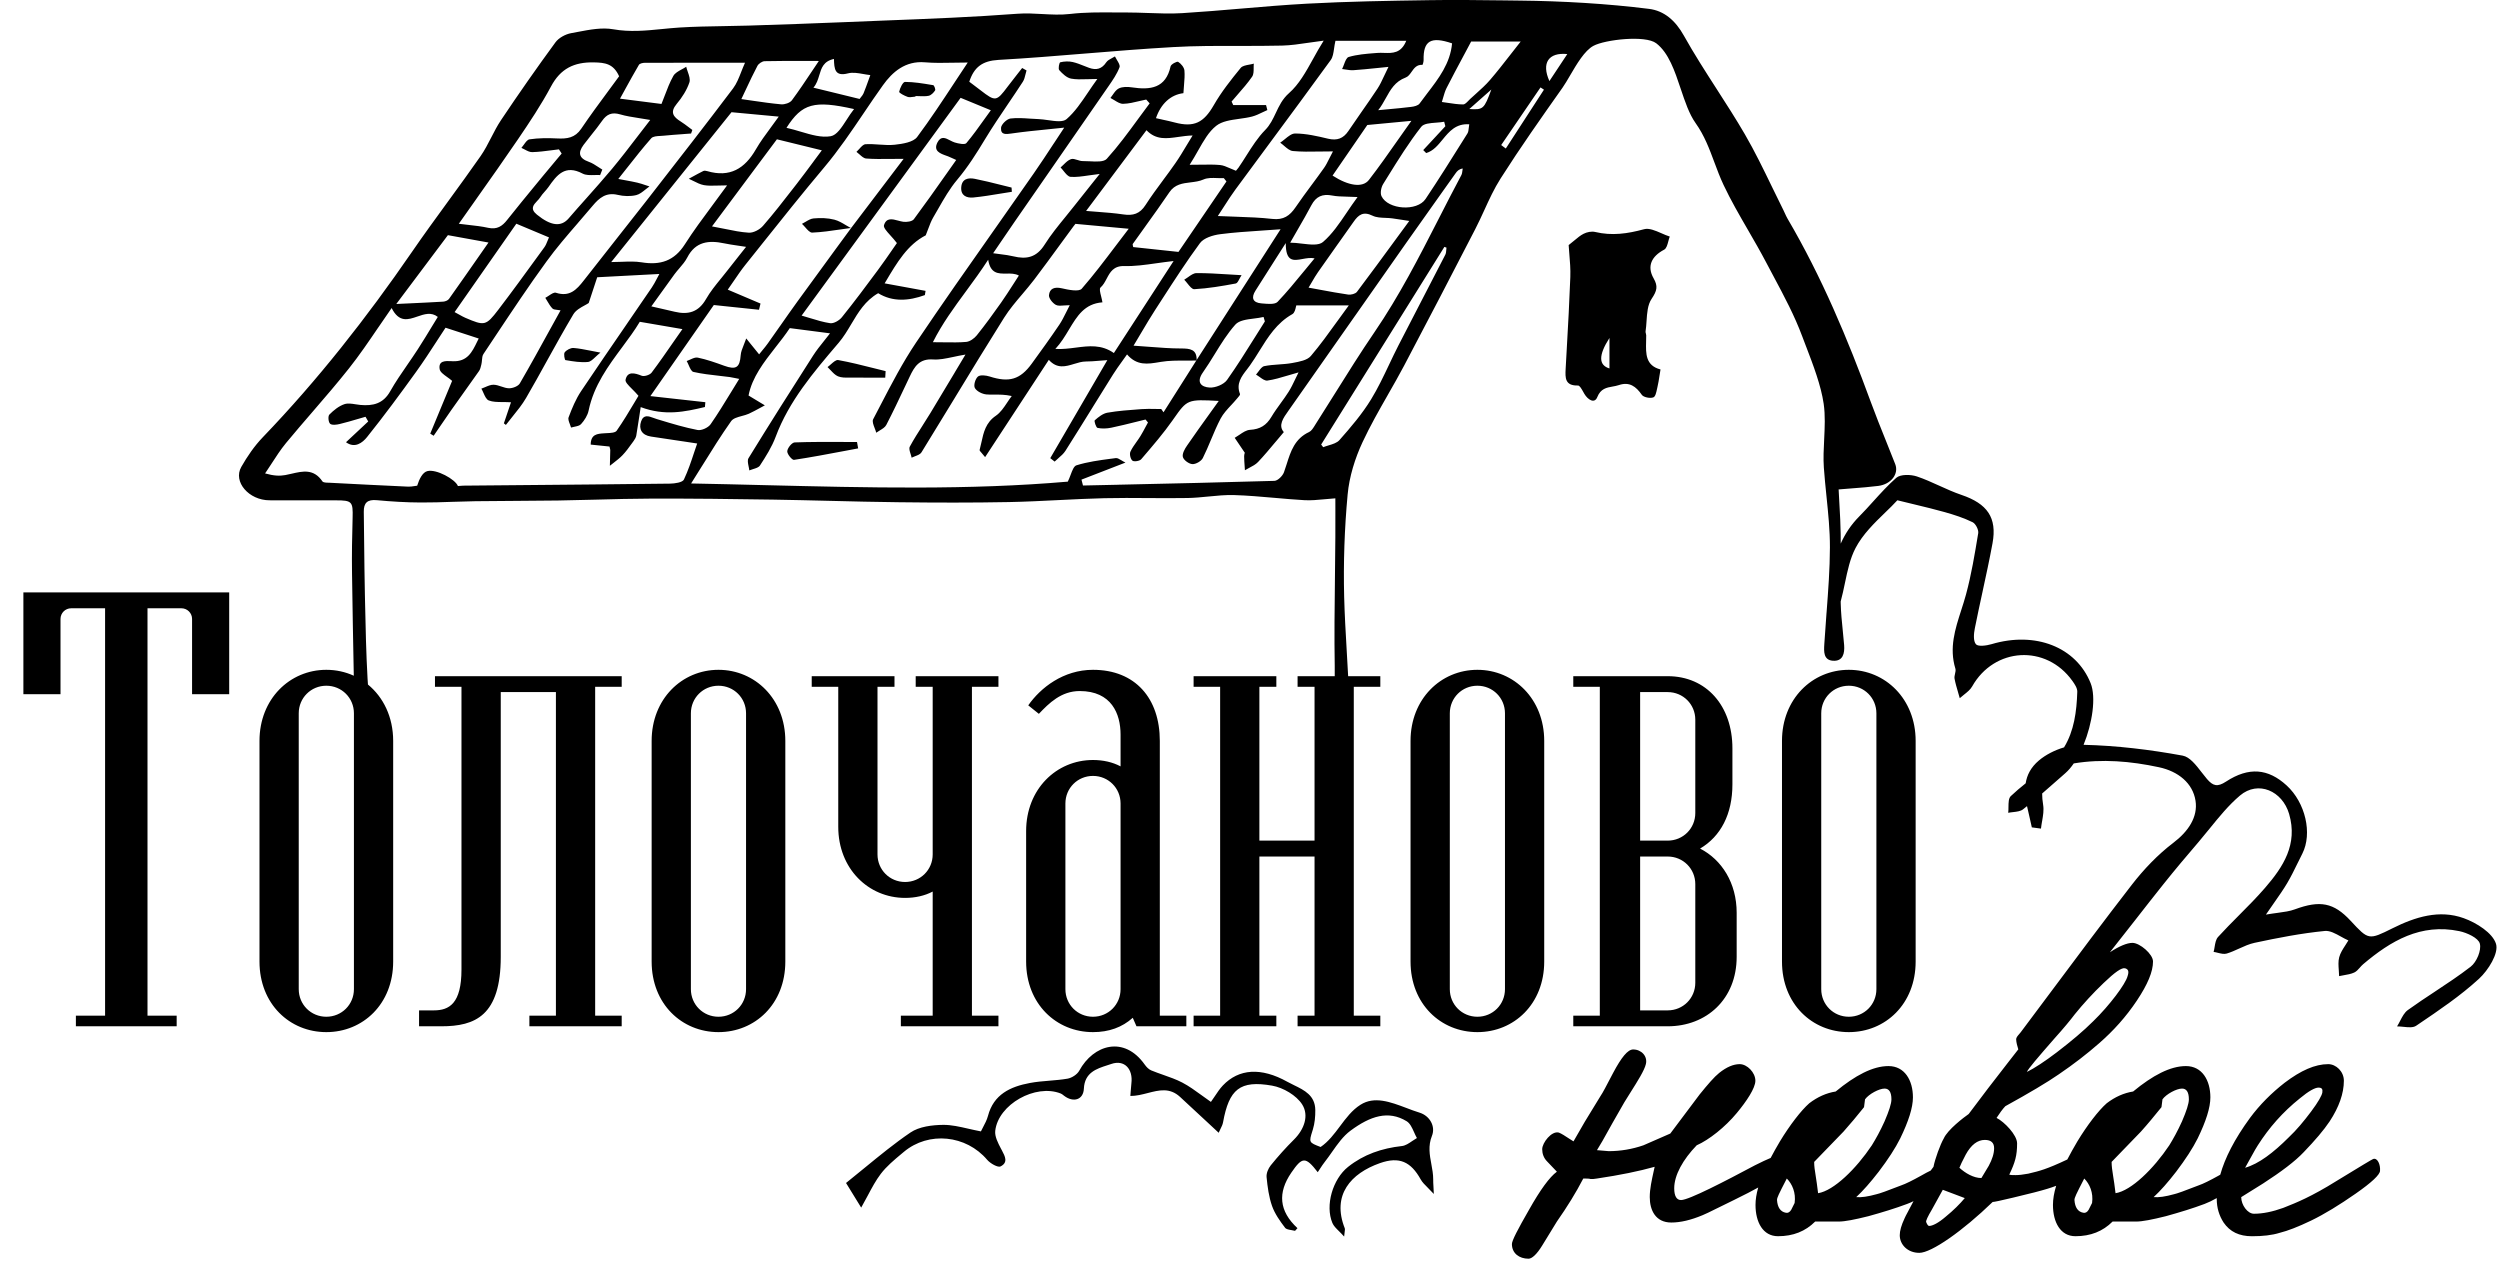 <svg width="93" height="47" viewBox="0 0 93 47" fill="none" xmlns="http://www.w3.org/2000/svg">
<path fill-rule="evenodd" clip-rule="evenodd" d="M58.303 2.011C57.601 1.94 57.336 2.349 57.638 3.016C57.852 2.694 58.037 2.414 58.242 2.104L58.248 2.095L58.303 2.011ZM55.844 5.396C55.895 5.435 55.946 5.473 55.997 5.511L56.016 5.525L56.725 4.431L57.435 3.336C57.413 3.322 57.392 3.308 57.371 3.294C57.35 3.28 57.328 3.266 57.307 3.252L55.844 5.396ZM54.903 3.489C55.087 3.323 55.272 3.158 55.432 2.971C55.687 2.675 55.927 2.367 56.193 2.026L56.193 2.026C56.312 1.873 56.436 1.714 56.569 1.546H54.726C54.635 1.718 54.545 1.885 54.458 2.049L54.457 2.049L54.453 2.057L54.453 2.058L54.453 2.058C54.228 2.478 54.015 2.876 53.81 3.279C53.755 3.389 53.721 3.509 53.686 3.629L53.686 3.63C53.671 3.685 53.655 3.74 53.637 3.794C53.71 3.804 53.784 3.815 53.857 3.826C54.046 3.855 54.236 3.884 54.426 3.885C54.492 3.886 54.561 3.814 54.626 3.746L54.627 3.746C54.648 3.723 54.669 3.701 54.69 3.682C54.76 3.617 54.831 3.553 54.903 3.489ZM54.796 3.934L54.658 4.056C55.178 4.088 55.207 4.062 55.478 3.33C55.205 3.571 55.008 3.746 54.796 3.934ZM54.441 5.2L54.589 4.964C54.622 4.911 54.63 4.841 54.638 4.76C54.642 4.718 54.647 4.672 54.656 4.624C54.159 4.589 53.909 4.894 53.665 5.191C53.489 5.406 53.315 5.617 53.054 5.694L53.002 5.641L52.944 5.583C53.114 5.4 53.284 5.216 53.455 5.033L53.455 5.033L53.455 5.033L53.456 5.032L53.456 5.031L53.767 4.697C53.759 4.667 53.751 4.637 53.744 4.606L53.743 4.605L53.724 4.529C53.632 4.547 53.526 4.555 53.421 4.563C53.192 4.58 52.964 4.597 52.87 4.717C52.412 5.301 52.019 5.934 51.627 6.566L51.626 6.568L51.625 6.569L51.625 6.569C51.569 6.66 51.512 6.751 51.456 6.842C51.379 6.964 51.336 7.179 51.392 7.298C51.633 7.801 52.716 7.873 53.03 7.403C53.516 6.678 53.978 5.939 54.441 5.2ZM37.695 10.572C37.763 10.465 37.832 10.358 37.902 10.25C37.762 10.173 37.597 10.175 37.436 10.177C37.133 10.181 36.845 10.184 36.76 9.662C36.494 10.074 36.215 10.454 35.941 10.827C35.489 11.442 35.05 12.039 34.703 12.73C34.853 12.73 34.993 12.732 35.124 12.734C35.426 12.738 35.686 12.742 35.944 12.719C36.083 12.706 36.243 12.589 36.336 12.475C36.652 12.081 36.95 11.671 37.241 11.258C37.398 11.034 37.545 10.805 37.695 10.572ZM53.522 8.134C53.798 7.594 54.074 7.054 54.36 6.519C54.387 6.469 54.395 6.408 54.402 6.348L54.402 6.348L54.402 6.348C54.405 6.321 54.408 6.294 54.413 6.268C54.271 6.291 54.207 6.364 54.151 6.442C53.996 6.66 53.841 6.879 53.685 7.097C53.225 7.743 52.765 8.39 52.309 9.039C51.677 9.937 51.047 10.837 50.417 11.736L50.416 11.737L50.415 11.738L50.414 11.74L50.414 11.74L50.414 11.74L50.414 11.74L50.414 11.74L50.414 11.74L50.414 11.74L50.414 11.741L50.414 11.741L50.413 11.741L50.413 11.741L50.413 11.741L50.413 11.741L50.413 11.741L50.411 11.744L50.41 11.745C49.604 12.896 48.798 14.046 47.989 15.195L47.973 15.218L47.936 15.27C47.733 15.555 47.54 15.825 47.758 16.074C47.655 16.194 47.557 16.311 47.462 16.426L47.461 16.426C47.237 16.694 47.026 16.947 46.8 17.186C46.712 17.279 46.592 17.341 46.472 17.404C46.417 17.433 46.362 17.461 46.311 17.493C46.308 17.444 46.304 17.396 46.301 17.348C46.292 17.221 46.282 17.094 46.282 16.967C46.282 16.914 46.299 16.86 46.307 16.844L46.309 16.847C46.312 16.837 46.31 16.837 46.307 16.844L46.239 16.743L46.237 16.74C46.113 16.557 46.022 16.422 45.931 16.287C45.989 16.254 46.047 16.215 46.105 16.175L46.105 16.175C46.235 16.086 46.365 15.998 46.5 15.99C46.877 15.969 47.111 15.819 47.296 15.508C47.401 15.331 47.523 15.164 47.644 14.996L47.644 14.996L47.644 14.996C47.745 14.857 47.845 14.719 47.936 14.575C48.025 14.435 48.097 14.285 48.179 14.114L48.179 14.114L48.179 14.113C48.218 14.032 48.26 13.945 48.306 13.853C48.168 13.891 48.041 13.929 47.92 13.965C47.64 14.049 47.397 14.121 47.148 14.157C47.06 14.17 46.959 14.098 46.859 14.025L46.859 14.025C46.813 13.993 46.768 13.96 46.724 13.936C46.755 13.902 46.785 13.861 46.815 13.82L46.815 13.82C46.882 13.729 46.949 13.637 47.031 13.62C47.207 13.584 47.389 13.571 47.57 13.558C47.735 13.546 47.901 13.535 48.063 13.505L48.096 13.499C48.336 13.455 48.629 13.402 48.763 13.243C49.107 12.839 49.417 12.408 49.755 11.939L49.756 11.938L49.756 11.938C49.891 11.751 50.029 11.559 50.176 11.36H48.223C48.218 11.37 48.214 11.391 48.208 11.417C48.19 11.5 48.159 11.639 48.075 11.686C47.496 12.012 47.169 12.538 46.844 13.062C46.732 13.243 46.62 13.423 46.497 13.595C46.463 13.644 46.425 13.693 46.387 13.742C46.189 13.996 45.976 14.27 46.127 14.654C46.14 14.687 46.084 14.752 46.035 14.806C46.024 14.819 46.014 14.831 46.004 14.842C45.939 14.921 45.868 14.997 45.798 15.073L45.798 15.073L45.798 15.073L45.798 15.073L45.798 15.073L45.798 15.073L45.798 15.073L45.798 15.073L45.798 15.073L45.798 15.073L45.798 15.073L45.798 15.073L45.798 15.073L45.798 15.073L45.798 15.073L45.797 15.073L45.797 15.073L45.797 15.073C45.651 15.231 45.505 15.388 45.407 15.571C45.273 15.825 45.161 16.091 45.049 16.358L45.049 16.358C44.953 16.587 44.856 16.817 44.745 17.039C44.687 17.155 44.486 17.272 44.358 17.265C44.228 17.259 44.035 17.118 44.003 17.001C43.97 16.88 44.072 16.699 44.159 16.574C44.429 16.18 44.708 15.792 45.007 15.376L45.007 15.376L45.007 15.376L45.009 15.373C45.116 15.224 45.225 15.072 45.338 14.915C44.172 14.85 44.165 14.86 43.655 15.586L43.623 15.632C43.285 16.114 42.898 16.564 42.514 17.012L42.452 17.084C42.395 17.152 42.183 17.184 42.126 17.136C42.053 17.074 42.011 16.891 42.051 16.803C42.109 16.675 42.193 16.558 42.276 16.441C42.326 16.37 42.377 16.3 42.422 16.226C42.492 16.113 42.555 15.994 42.618 15.876C42.647 15.823 42.675 15.769 42.705 15.716C42.675 15.679 42.645 15.643 42.614 15.606C42.498 15.634 42.383 15.663 42.267 15.692C41.96 15.769 41.652 15.845 41.342 15.91C41.176 15.945 40.992 15.953 40.829 15.918C40.773 15.905 40.694 15.661 40.726 15.634C40.862 15.514 41.026 15.382 41.197 15.352C41.596 15.282 42.002 15.253 42.406 15.224L42.478 15.219C42.642 15.207 42.808 15.21 42.973 15.213C43.048 15.214 43.123 15.216 43.198 15.216L43.283 15.337C43.566 14.89 43.849 14.443 44.133 13.996L44.502 13.412L44.508 13.412L44.514 13.412C44.514 13.409 44.514 13.406 44.514 13.403L44.515 13.392L46.648 10.07L47.637 8.529C47.394 8.547 47.161 8.563 46.935 8.578C46.392 8.614 45.889 8.648 45.39 8.712C45.124 8.746 44.779 8.852 44.638 9.045C44.145 9.714 43.694 10.413 43.242 11.112C43.153 11.25 43.064 11.388 42.974 11.526C42.802 11.792 42.64 12.064 42.455 12.377L42.455 12.377L42.455 12.377L42.453 12.38C42.365 12.529 42.271 12.688 42.168 12.859C42.37 12.872 42.561 12.887 42.746 12.901C43.166 12.933 43.548 12.963 43.931 12.963C44.273 12.963 44.522 12.994 44.515 13.392C44.512 13.396 44.509 13.401 44.506 13.405C44.504 13.408 44.503 13.41 44.502 13.412C44.37 13.416 44.237 13.415 44.104 13.415C43.794 13.413 43.484 13.412 43.183 13.462L43.13 13.471C42.697 13.544 42.293 13.613 41.926 13.184C41.865 13.272 41.805 13.355 41.746 13.436L41.746 13.436C41.623 13.607 41.507 13.767 41.403 13.934C41.154 14.331 40.907 14.729 40.66 15.128L40.66 15.129C40.32 15.677 39.98 16.226 39.634 16.771C39.567 16.876 39.468 16.962 39.369 17.047L39.369 17.047L39.369 17.047L39.369 17.047L39.369 17.047L39.369 17.047L39.369 17.047L39.369 17.047L39.369 17.048L39.369 17.048L39.369 17.048L39.369 17.048L39.369 17.048C39.322 17.088 39.276 17.128 39.232 17.171C39.178 17.128 39.124 17.086 39.07 17.043C39.462 16.372 39.852 15.7 40.254 15.01L41.193 13.397C41.083 13.405 40.984 13.413 40.892 13.42C40.709 13.435 40.552 13.448 40.395 13.448C40.25 13.448 40.103 13.493 39.956 13.538C39.641 13.634 39.324 13.731 39.016 13.386L36.646 17.005C36.594 16.938 36.549 16.888 36.516 16.849C36.463 16.79 36.435 16.759 36.442 16.736C36.467 16.643 36.488 16.548 36.509 16.454L36.509 16.454C36.589 16.086 36.669 15.721 37.047 15.465C37.218 15.348 37.342 15.163 37.465 14.978L37.465 14.978C37.521 14.894 37.577 14.81 37.637 14.732C37.383 14.676 37.177 14.678 36.989 14.68C36.887 14.681 36.791 14.681 36.696 14.673C36.54 14.66 36.336 14.558 36.266 14.435C36.21 14.336 36.28 14.094 36.378 14.009C36.461 13.937 36.676 13.962 36.812 14.005C37.537 14.238 37.949 14.123 38.383 13.525C38.73 13.048 39.076 12.569 39.407 12.079C39.501 11.939 39.577 11.787 39.662 11.616L39.662 11.616L39.662 11.615L39.663 11.615L39.663 11.614C39.704 11.532 39.747 11.445 39.795 11.353C39.717 11.353 39.645 11.358 39.581 11.363C39.451 11.373 39.349 11.381 39.275 11.34C39.155 11.273 39.011 11.095 39.022 10.98C39.047 10.728 39.23 10.664 39.5 10.725C39.742 10.781 40.134 10.861 40.239 10.742C40.679 10.237 41.084 9.701 41.516 9.13L41.516 9.13C41.669 8.928 41.825 8.721 41.988 8.51C41.263 8.443 40.685 8.39 40.009 8.328C40.046 8.285 39.989 8.343 39.942 8.408C39.777 8.631 39.614 8.855 39.45 9.079C39.128 9.52 38.806 9.962 38.475 10.398C38.334 10.583 38.183 10.761 38.032 10.94C37.79 11.224 37.548 11.509 37.351 11.822C36.734 12.802 36.132 13.792 35.53 14.781L35.53 14.781L35.53 14.782L35.53 14.782C35.114 15.466 34.698 16.149 34.277 16.83C34.234 16.899 34.138 16.935 34.042 16.971C33.997 16.989 33.952 17.006 33.912 17.026C33.904 16.982 33.889 16.934 33.874 16.887C33.841 16.784 33.808 16.681 33.845 16.614C33.992 16.342 34.159 16.081 34.326 15.82L34.326 15.819C34.422 15.669 34.518 15.519 34.61 15.367C34.904 14.884 35.193 14.398 35.512 13.865L35.512 13.864L35.516 13.858L35.523 13.845C35.649 13.635 35.779 13.418 35.915 13.19C35.748 13.217 35.598 13.249 35.459 13.279C35.178 13.338 34.943 13.388 34.714 13.372C34.196 13.336 34.016 13.641 33.842 14.008C33.783 14.133 33.724 14.259 33.664 14.384L33.663 14.386L33.663 14.386C33.438 14.863 33.212 15.341 32.969 15.809C32.924 15.895 32.825 15.954 32.727 16.013L32.727 16.013L32.727 16.013L32.727 16.013L32.727 16.013L32.727 16.013L32.727 16.013L32.727 16.013L32.727 16.013L32.727 16.013L32.727 16.013L32.727 16.013L32.727 16.013L32.727 16.013L32.727 16.013L32.727 16.013L32.727 16.013C32.681 16.04 32.636 16.067 32.596 16.097C32.583 16.043 32.56 15.985 32.537 15.926C32.489 15.8 32.44 15.675 32.482 15.595C32.573 15.421 32.664 15.246 32.755 15.071L32.755 15.071C33.167 14.279 33.579 13.485 34.075 12.747C35.03 11.327 36.016 9.926 37.001 8.526L37.001 8.526L37.001 8.526L37.001 8.526L37.001 8.526L37.001 8.526L37.001 8.526L37.001 8.526L37.001 8.526L37.001 8.526L37.001 8.526L37.001 8.526L37.001 8.525L37.001 8.525L37.001 8.525L37.002 8.525L37.002 8.525L37.002 8.525L37.002 8.525L37.002 8.525L37.002 8.525L37.002 8.525L37.002 8.525L37.002 8.525L37.002 8.525L37.002 8.524L37.002 8.524L37.002 8.524L37.002 8.524L37.002 8.524L37.002 8.524L37.002 8.524L37.003 8.524C37.488 7.834 37.973 7.145 38.454 6.453C38.704 6.094 38.944 5.729 39.201 5.336L39.202 5.336C39.325 5.147 39.453 4.952 39.589 4.748C39.38 4.77 39.18 4.79 38.988 4.81C38.518 4.857 38.089 4.9 37.663 4.961L37.628 4.966C37.42 4.996 37.222 5.025 37.238 4.756C37.246 4.628 37.455 4.424 37.592 4.408C37.83 4.38 38.074 4.396 38.318 4.413C38.421 4.42 38.524 4.427 38.627 4.43C38.738 4.434 38.861 4.452 38.985 4.469C39.263 4.509 39.541 4.549 39.677 4.431C39.985 4.164 40.219 3.816 40.475 3.437C40.584 3.275 40.697 3.107 40.821 2.938C40.684 2.938 40.561 2.942 40.449 2.946C40.214 2.953 40.025 2.959 39.844 2.925C39.68 2.893 39.524 2.742 39.404 2.609C39.358 2.557 39.403 2.326 39.442 2.317C39.59 2.281 39.759 2.274 39.907 2.308C40.05 2.341 40.188 2.396 40.326 2.451C40.389 2.476 40.452 2.501 40.515 2.524C40.782 2.62 40.987 2.568 41.153 2.318C41.199 2.25 41.282 2.205 41.366 2.161C41.404 2.141 41.442 2.121 41.476 2.099C41.496 2.142 41.523 2.188 41.551 2.233C41.612 2.334 41.673 2.435 41.646 2.503C41.551 2.754 41.392 2.983 41.236 3.209L41.236 3.209L41.216 3.237C40.489 4.292 39.758 5.344 39.028 6.397C38.6 7.014 38.172 7.63 37.745 8.247C37.571 8.499 37.398 8.753 37.215 9.023L37.215 9.023C37.128 9.151 37.038 9.283 36.945 9.42C37.047 9.435 37.141 9.447 37.228 9.458L37.228 9.458C37.401 9.48 37.55 9.499 37.695 9.535C38.191 9.657 38.561 9.574 38.859 9.102C39.089 8.736 39.366 8.398 39.642 8.059L39.642 8.059L39.642 8.059C39.751 7.926 39.86 7.792 39.966 7.656C40.15 7.422 40.335 7.19 40.542 6.931L40.542 6.931L40.547 6.924C40.66 6.782 40.78 6.633 40.909 6.471C40.763 6.488 40.631 6.507 40.511 6.524C40.247 6.563 40.034 6.594 39.825 6.579C39.734 6.571 39.651 6.467 39.567 6.363C39.529 6.315 39.492 6.268 39.453 6.23C39.492 6.197 39.529 6.161 39.566 6.124L39.566 6.124C39.653 6.038 39.74 5.953 39.843 5.919C39.911 5.897 39.993 5.923 40.077 5.95C40.143 5.971 40.211 5.993 40.275 5.992C40.355 5.991 40.444 5.996 40.534 6C40.792 6.014 41.064 6.028 41.173 5.907C41.596 5.44 41.969 4.93 42.342 4.42C42.483 4.228 42.624 4.035 42.767 3.845C42.724 3.798 42.681 3.75 42.639 3.703C42.554 3.72 42.47 3.74 42.385 3.76C42.184 3.809 41.983 3.857 41.781 3.862C41.674 3.865 41.565 3.797 41.456 3.729C41.406 3.699 41.357 3.668 41.308 3.644C41.338 3.607 41.367 3.566 41.395 3.525C41.461 3.43 41.527 3.335 41.618 3.29C41.755 3.222 41.946 3.225 42.106 3.25C42.795 3.354 43.367 3.284 43.546 2.468C43.563 2.39 43.784 2.273 43.828 2.301C43.935 2.368 44.05 2.505 44.061 2.623C44.076 2.795 44.062 2.97 44.045 3.173C44.037 3.264 44.029 3.361 44.023 3.466C43.544 3.523 43.18 3.868 43.002 4.396C43.084 4.415 43.164 4.433 43.241 4.449L43.242 4.45C43.402 4.484 43.552 4.517 43.701 4.557C44.424 4.749 44.779 4.56 45.15 3.916C45.432 3.423 45.792 2.969 46.154 2.526C46.216 2.451 46.344 2.428 46.472 2.404C46.531 2.394 46.589 2.383 46.642 2.367C46.636 2.418 46.636 2.473 46.636 2.528C46.636 2.65 46.636 2.771 46.578 2.854C46.415 3.089 46.226 3.305 46.036 3.522C45.962 3.607 45.888 3.692 45.815 3.778L45.817 3.782C45.837 3.824 45.857 3.866 45.876 3.908H47.097C47.113 3.969 47.128 4.029 47.144 4.09L47.145 4.095C47.086 4.12 47.028 4.148 46.97 4.176L46.97 4.176C46.843 4.238 46.715 4.299 46.58 4.335C46.427 4.375 46.261 4.398 46.096 4.421C45.775 4.466 45.457 4.51 45.241 4.682C44.964 4.902 44.778 5.232 44.569 5.601L44.569 5.601C44.473 5.771 44.371 5.95 44.255 6.13C44.411 6.13 44.55 6.128 44.678 6.126C44.951 6.122 45.171 6.118 45.389 6.139C45.505 6.15 45.617 6.199 45.751 6.258C45.819 6.288 45.892 6.32 45.974 6.351C45.944 6.385 46.016 6.318 46.071 6.239C46.173 6.091 46.27 5.938 46.367 5.784C46.579 5.45 46.791 5.115 47.063 4.838C47.248 4.651 47.353 4.428 47.46 4.202C47.581 3.944 47.705 3.682 47.95 3.466C48.322 3.139 48.575 2.681 48.847 2.191C48.97 1.968 49.097 1.739 49.241 1.512C49.043 1.537 48.859 1.564 48.685 1.589C48.33 1.642 48.013 1.688 47.695 1.696C47.153 1.709 46.61 1.709 46.068 1.708C45.256 1.707 44.445 1.705 43.637 1.752C42.558 1.813 41.481 1.901 40.404 1.989C39.319 2.078 38.233 2.167 37.146 2.228C36.543 2.263 36.235 2.496 36.057 3.041L36.167 3.123C36.27 3.201 36.375 3.279 36.478 3.359C37.03 3.786 37.067 3.78 37.485 3.222C37.606 3.062 37.73 2.904 37.854 2.746L37.854 2.746L37.855 2.745L37.855 2.745C37.912 2.673 37.968 2.601 38.025 2.529L38.026 2.53C38.08 2.56 38.133 2.591 38.187 2.621C38.172 2.666 38.161 2.713 38.15 2.759L38.15 2.759C38.126 2.86 38.102 2.962 38.048 3.044C37.869 3.32 37.685 3.593 37.5 3.865C37.208 4.298 36.915 4.73 36.645 5.176C36.329 5.7 36.009 6.209 35.611 6.682C35.331 7.014 35.113 7.397 34.895 7.778C34.835 7.883 34.776 7.987 34.715 8.09C34.64 8.219 34.587 8.361 34.528 8.518L34.528 8.518L34.528 8.518L34.528 8.518C34.5 8.593 34.47 8.672 34.437 8.754C33.761 9.102 33.369 9.764 32.952 10.468L32.908 10.541L33.483 10.646C33.812 10.707 34.122 10.763 34.431 10.82C34.427 10.846 34.422 10.872 34.418 10.898C34.414 10.924 34.409 10.951 34.405 10.977C33.803 11.197 33.205 11.238 32.668 10.907C32.184 11.186 31.926 11.621 31.668 12.055C31.523 12.298 31.379 12.54 31.196 12.755L31.157 12.8L31.157 12.8C30.262 13.851 29.352 14.918 28.856 16.245C28.715 16.623 28.493 16.976 28.27 17.317C28.224 17.387 28.119 17.419 28.014 17.451L28.014 17.451C27.965 17.466 27.917 17.481 27.874 17.499C27.87 17.45 27.858 17.397 27.847 17.344C27.824 17.23 27.8 17.117 27.845 17.044C28.632 15.763 29.437 14.493 30.248 13.227C30.37 13.037 30.511 12.86 30.66 12.675L30.66 12.675L30.66 12.675C30.731 12.586 30.804 12.495 30.877 12.4C30.334 12.33 29.872 12.27 29.38 12.206C29.219 12.449 29.036 12.683 28.852 12.916C28.415 13.476 27.977 14.034 27.846 14.713L28.218 14.938L28.452 15.079C28.391 15.111 28.331 15.144 28.271 15.177C28.134 15.252 27.997 15.326 27.856 15.391C27.778 15.426 27.687 15.451 27.596 15.475C27.432 15.52 27.271 15.563 27.197 15.669C26.823 16.198 26.48 16.749 26.119 17.33L26.119 17.33L26.118 17.331L26.117 17.332L26.116 17.334C25.984 17.547 25.849 17.764 25.709 17.985C26.633 18.002 27.552 18.025 28.465 18.048L28.465 18.048H28.465H28.465H28.465H28.466H28.466H28.466H28.466H28.466H28.466H28.466H28.466H28.466H28.466H28.466H28.466C32.304 18.142 36.051 18.235 39.722 17.917C39.762 17.837 39.795 17.749 39.827 17.665C39.891 17.494 39.949 17.339 40.046 17.309C40.459 17.18 40.895 17.122 41.33 17.064L41.332 17.064L41.332 17.064L41.333 17.064L41.334 17.064L41.334 17.064L41.334 17.064C41.392 17.056 41.449 17.048 41.507 17.041C41.565 17.033 41.63 17.072 41.714 17.122C41.759 17.15 41.809 17.18 41.867 17.208C41.254 17.446 40.742 17.644 40.231 17.842C40.25 17.915 40.269 17.988 40.287 18.061C40.717 18.052 41.147 18.042 41.577 18.033L41.577 18.033L41.577 18.033L41.578 18.033L41.578 18.033L41.578 18.033L41.578 18.033L41.578 18.033L41.579 18.033L41.579 18.032L41.579 18.032L41.579 18.032L41.58 18.032L41.58 18.032L41.58 18.032L41.58 18.032L41.58 18.032C43.523 17.989 45.466 17.946 47.408 17.888C47.534 17.884 47.714 17.703 47.763 17.569C47.799 17.469 47.831 17.367 47.864 17.266C48.014 16.79 48.164 16.32 48.699 16.071C48.783 16.032 48.844 15.933 48.9 15.845L48.92 15.812C49.16 15.437 49.396 15.059 49.632 14.682L49.632 14.682L49.633 14.682L49.633 14.682L49.633 14.681L49.633 14.681L49.633 14.681L49.633 14.681L49.633 14.681L49.633 14.681L49.633 14.681L49.633 14.681L49.633 14.681L49.633 14.68L49.634 14.68L49.634 14.68L49.634 14.679C50.124 13.896 50.614 13.112 51.135 12.35C52.052 11.008 52.787 9.571 53.522 8.134ZM52.911 11.129C53.197 10.578 53.482 10.028 53.765 9.476C53.792 9.424 53.796 9.361 53.801 9.299C53.803 9.27 53.804 9.24 53.809 9.212C53.783 9.203 53.757 9.193 53.731 9.184L52.636 10.941C51.472 12.806 50.309 14.672 49.147 16.537C49.172 16.57 49.198 16.603 49.223 16.636C49.287 16.61 49.358 16.588 49.428 16.567C49.582 16.521 49.736 16.474 49.826 16.373C50.251 15.892 50.675 15.397 51.007 14.852C51.259 14.439 51.467 14 51.676 13.56L51.676 13.56L51.676 13.56C51.788 13.323 51.901 13.086 52.02 12.854C52.315 12.278 52.613 11.703 52.911 11.129ZM35.426 5.885C35.361 5.854 35.315 5.833 35.268 5.816L35.218 5.798C34.975 5.713 34.705 5.617 34.877 5.291C35.006 5.046 35.175 5.134 35.344 5.223C35.401 5.252 35.458 5.282 35.513 5.299C35.653 5.342 35.892 5.391 35.948 5.324C36.186 5.042 36.401 4.74 36.624 4.428C36.701 4.32 36.779 4.212 36.859 4.102L36.078 3.78L35.735 3.639C33.745 6.365 31.79 9.042 29.82 11.74C29.926 11.77 30.03 11.802 30.134 11.834C30.386 11.911 30.631 11.986 30.882 12.023C31.015 12.042 31.221 11.922 31.316 11.804C31.779 11.23 32.219 10.638 32.658 10.046C32.854 9.781 33.042 9.509 33.196 9.286L33.196 9.286L33.196 9.285L33.196 9.285C33.258 9.195 33.315 9.113 33.365 9.042C33.289 8.941 33.203 8.847 33.126 8.761C32.977 8.596 32.857 8.463 32.885 8.375C32.975 8.089 33.194 8.148 33.412 8.207C33.477 8.224 33.541 8.242 33.601 8.25C33.73 8.268 33.934 8.239 33.996 8.154C34.41 7.598 34.81 7.031 35.218 6.451L35.219 6.45C35.335 6.285 35.453 6.118 35.571 5.951C35.512 5.925 35.466 5.903 35.426 5.885ZM19.114 18.049C21.051 18.032 22.987 18.015 24.923 17.991C25.103 17.989 25.392 17.947 25.442 17.838C25.597 17.51 25.712 17.164 25.819 16.84L25.819 16.84C25.858 16.723 25.896 16.608 25.935 16.498L25.399 16.417L25.396 16.417C24.984 16.355 24.6 16.297 24.216 16.24C23.875 16.189 23.751 15.959 23.849 15.676C23.941 15.409 24.128 15.479 24.314 15.548C24.354 15.563 24.393 15.578 24.432 15.589L24.551 15.625L24.551 15.625C25.013 15.765 25.477 15.905 25.95 15.996C26.096 16.024 26.346 15.909 26.434 15.783C26.702 15.398 26.946 14.997 27.202 14.579L27.202 14.579C27.299 14.42 27.397 14.259 27.499 14.095C27.439 14.084 27.389 14.073 27.345 14.064L27.345 14.064C27.267 14.047 27.209 14.035 27.15 14.027C27.019 14.01 26.887 13.995 26.756 13.98C26.433 13.944 26.111 13.907 25.796 13.836C25.722 13.819 25.67 13.702 25.619 13.585L25.619 13.584C25.595 13.53 25.571 13.475 25.545 13.431C25.588 13.416 25.633 13.396 25.677 13.375L25.677 13.375C25.774 13.33 25.871 13.286 25.955 13.303C26.29 13.373 26.617 13.488 26.94 13.606C27.383 13.767 27.52 13.673 27.554 13.213C27.562 13.094 27.609 12.978 27.666 12.835C27.696 12.762 27.728 12.681 27.76 12.59L27.889 12.75L27.89 12.751L27.892 12.754C28.029 12.923 28.125 13.042 28.239 13.182C28.281 13.13 28.321 13.081 28.359 13.034L28.359 13.034C28.434 12.944 28.501 12.862 28.562 12.776C28.715 12.562 28.866 12.347 29.016 12.131L29.017 12.131L29.017 12.131C29.232 11.823 29.447 11.515 29.668 11.211C30.138 10.562 30.611 9.916 31.085 9.269C31.277 9.009 31.468 8.748 31.659 8.487L31.657 8.486L31.654 8.484L31.648 8.481L31.657 8.48L31.665 8.479L31.665 8.479L32.97 6.759L33.615 5.909C33.441 5.909 33.283 5.91 33.136 5.912C32.79 5.916 32.504 5.919 32.221 5.897C32.134 5.89 32.053 5.816 31.972 5.743C31.935 5.709 31.898 5.676 31.86 5.649C31.896 5.617 31.93 5.578 31.965 5.54C32.04 5.455 32.116 5.371 32.196 5.365C32.365 5.354 32.535 5.366 32.706 5.378C32.9 5.391 33.094 5.405 33.285 5.384C33.576 5.352 33.972 5.291 34.118 5.096C34.605 4.443 35.053 3.762 35.507 3.072L35.508 3.071L35.51 3.068L35.51 3.067C35.672 2.821 35.835 2.574 36 2.326C35.815 2.326 35.637 2.33 35.465 2.333C35.095 2.341 34.75 2.347 34.408 2.318C33.676 2.255 33.195 2.681 32.845 3.171C32.6 3.512 32.366 3.859 32.131 4.207L32.131 4.207L32.131 4.207C31.666 4.895 31.201 5.583 30.663 6.223C29.856 7.183 29.074 8.163 28.292 9.144L28.292 9.144L28.291 9.145L28.291 9.146C28.103 9.381 27.915 9.617 27.727 9.852C27.577 10.039 27.442 10.238 27.296 10.452L27.296 10.452C27.225 10.556 27.152 10.663 27.073 10.775C27.466 10.942 27.819 11.092 28.168 11.24L28.291 11.292L28.266 11.395L28.235 11.523L27.326 11.428L26.554 11.347L24.194 14.735L26.239 14.962L26.239 14.964C26.233 15.023 26.228 15.082 26.223 15.141C25.478 15.319 24.733 15.481 23.834 15.144C23.818 15.249 23.802 15.354 23.787 15.456L23.787 15.457L23.787 15.457L23.787 15.457L23.787 15.457L23.787 15.457C23.749 15.71 23.712 15.956 23.67 16.201C23.657 16.273 23.615 16.345 23.57 16.406L23.532 16.458L23.499 16.504L23.498 16.504C23.391 16.653 23.284 16.802 23.158 16.933C23.061 17.035 22.949 17.122 22.837 17.209C22.786 17.248 22.736 17.287 22.687 17.327L22.69 17.213L22.69 17.213C22.695 17.058 22.699 16.904 22.702 16.749C22.703 16.729 22.697 16.709 22.689 16.678L22.689 16.678C22.684 16.66 22.679 16.638 22.673 16.611C22.454 16.588 22.222 16.564 21.974 16.539C21.977 16.153 22.218 16.136 22.473 16.119L22.483 16.118C22.51 16.116 22.541 16.115 22.572 16.113H22.572H22.572C22.718 16.107 22.887 16.099 22.94 16.023C23.182 15.677 23.398 15.315 23.582 15.006L23.582 15.006L23.582 15.006L23.582 15.006C23.642 14.905 23.698 14.811 23.751 14.724C23.671 14.629 23.585 14.543 23.509 14.467C23.365 14.323 23.254 14.211 23.271 14.126C23.338 13.805 23.607 13.871 23.869 13.977C23.964 14.015 24.174 13.949 24.239 13.863C24.52 13.49 24.786 13.106 25.071 12.694L25.071 12.694C25.173 12.548 25.277 12.397 25.386 12.243L24.507 12.092L23.8 11.971C23.609 12.291 23.38 12.6 23.146 12.915C22.629 13.612 22.09 14.338 21.897 15.271C21.86 15.454 21.742 15.637 21.614 15.778C21.561 15.836 21.466 15.855 21.37 15.875L21.37 15.875C21.326 15.884 21.283 15.892 21.243 15.905C21.232 15.864 21.216 15.822 21.199 15.779C21.163 15.686 21.126 15.592 21.153 15.522C21.279 15.187 21.419 14.847 21.617 14.551C22.183 13.706 22.758 12.868 23.334 12.029L23.334 12.029L23.334 12.029L23.334 12.029L23.334 12.029L23.334 12.028L23.334 12.028L23.334 12.028L23.335 12.028L23.335 12.028L23.335 12.027L23.335 12.027L23.335 12.027L23.335 12.027L23.335 12.027L23.335 12.026L23.336 12.026L23.336 12.025C23.64 11.582 23.945 11.139 24.247 10.695C24.317 10.593 24.374 10.483 24.436 10.365L24.436 10.365L24.436 10.365C24.465 10.309 24.495 10.251 24.528 10.192C24.014 10.219 23.534 10.244 23.028 10.271L22.216 10.314C22.139 10.55 22.03 10.879 21.9 11.272C21.861 11.3 21.808 11.328 21.75 11.36L21.75 11.36C21.603 11.44 21.42 11.54 21.329 11.692C20.993 12.255 20.676 12.829 20.358 13.402L20.358 13.402C20.099 13.872 19.84 14.341 19.57 14.804C19.427 15.05 19.245 15.274 19.064 15.498L19.064 15.498C18.981 15.6 18.898 15.702 18.819 15.807C18.802 15.793 18.785 15.78 18.768 15.767L18.744 15.748L18.844 15.454L18.844 15.453C18.898 15.294 18.952 15.133 19.009 14.965C18.898 14.958 18.795 14.957 18.7 14.957C18.497 14.955 18.329 14.954 18.183 14.897C18.093 14.862 18.039 14.739 17.984 14.616C17.96 14.561 17.935 14.505 17.907 14.458C17.954 14.442 18.001 14.421 18.048 14.401C18.154 14.355 18.259 14.309 18.364 14.312C18.459 14.315 18.553 14.346 18.648 14.378C18.744 14.41 18.839 14.443 18.936 14.444C19.072 14.446 19.276 14.368 19.337 14.263C19.731 13.585 20.108 12.897 20.494 12.195L20.495 12.194L20.496 12.193L20.498 12.19L20.498 12.189L20.5 12.185C20.617 11.973 20.734 11.76 20.853 11.545C20.812 11.536 20.771 11.532 20.732 11.528C20.654 11.52 20.586 11.513 20.55 11.475C20.473 11.396 20.416 11.298 20.358 11.2L20.358 11.2C20.334 11.159 20.31 11.119 20.285 11.079C20.327 11.058 20.372 11.028 20.417 10.998L20.417 10.998C20.515 10.933 20.613 10.867 20.68 10.89C21.186 11.056 21.448 10.78 21.715 10.436C22.116 9.92 22.521 9.407 22.926 8.895L22.926 8.895L22.927 8.894L22.927 8.894L22.927 8.894L22.927 8.894L22.927 8.893L22.927 8.893L22.927 8.893L22.928 8.893L22.928 8.893L22.928 8.892L22.928 8.892L22.928 8.892L22.928 8.892L22.929 8.891L22.929 8.891C23.285 8.44 23.642 7.99 23.995 7.536L24.181 7.297C25.218 5.966 26.255 4.634 27.271 3.288C27.402 3.113 27.484 2.903 27.573 2.676L27.573 2.675C27.617 2.565 27.662 2.45 27.715 2.333L26.888 2.333H26.888H26.888H26.888H26.887H26.887H26.887H26.887H26.887H26.887H26.887H26.887H26.887H26.887H26.887H26.887H26.887C25.886 2.332 24.937 2.332 23.988 2.336C23.912 2.336 23.797 2.362 23.767 2.413C23.594 2.707 23.43 3.005 23.253 3.326L23.253 3.327L23.253 3.327L23.253 3.327L23.253 3.327L23.253 3.327L23.253 3.327C23.191 3.439 23.129 3.553 23.064 3.67C23.62 3.741 24.073 3.799 24.607 3.867C24.647 3.769 24.685 3.668 24.724 3.566C24.819 3.315 24.916 3.059 25.049 2.823C25.109 2.718 25.235 2.649 25.361 2.58C25.419 2.549 25.476 2.518 25.527 2.483C25.541 2.544 25.564 2.607 25.585 2.67C25.634 2.811 25.683 2.952 25.646 3.065C25.549 3.353 25.372 3.628 25.174 3.864C24.911 4.179 25.049 4.349 25.325 4.522C25.428 4.587 25.525 4.66 25.622 4.734L25.622 4.734C25.666 4.768 25.71 4.802 25.755 4.834L25.748 4.855L25.748 4.855C25.735 4.892 25.721 4.93 25.708 4.967C25.612 4.975 25.516 4.981 25.42 4.988L25.42 4.988L25.42 4.988L25.42 4.988L25.42 4.988L25.42 4.988L25.42 4.988L25.419 4.988L25.419 4.989L25.419 4.989L25.419 4.989L25.419 4.989L25.419 4.989L25.419 4.989L25.419 4.989L25.419 4.989L25.419 4.989L25.419 4.989L25.419 4.989L25.419 4.989L25.419 4.989L25.419 4.989L25.419 4.989L25.419 4.989L25.419 4.989L25.419 4.989L25.419 4.989L25.418 4.989L25.418 4.989L25.418 4.989L25.418 4.989L25.418 4.989C25.174 5.006 24.931 5.024 24.688 5.048C24.652 5.052 24.614 5.054 24.575 5.056L24.575 5.056L24.575 5.056C24.438 5.063 24.29 5.071 24.226 5.144C23.919 5.492 23.632 5.857 23.332 6.238L23.332 6.239L23.331 6.239L23.331 6.24L23.331 6.24L23.329 6.241C23.222 6.378 23.113 6.517 23 6.657C23.096 6.676 23.182 6.692 23.263 6.706L23.263 6.706C23.43 6.737 23.57 6.762 23.709 6.795C23.815 6.82 23.919 6.855 24.022 6.89L24.022 6.89L24.022 6.89C24.068 6.905 24.114 6.92 24.16 6.935C24.11 6.969 24.062 7.008 24.013 7.048L24.013 7.048C23.903 7.137 23.793 7.227 23.668 7.258C23.451 7.311 23.199 7.302 22.979 7.249C22.546 7.145 22.289 7.365 22.048 7.653C21.869 7.867 21.686 8.079 21.503 8.29L21.503 8.29L21.503 8.29L21.503 8.291L21.503 8.291L21.503 8.291L21.503 8.291L21.503 8.291L21.503 8.291L21.503 8.291L21.503 8.291L21.503 8.291L21.503 8.291L21.503 8.291L21.503 8.291L21.503 8.291L21.503 8.291C21.096 8.761 20.689 9.232 20.326 9.733C19.671 10.633 19.055 11.56 18.438 12.487L18.438 12.487L18.438 12.487C18.287 12.714 18.136 12.941 17.985 13.168C17.943 13.23 17.936 13.313 17.929 13.398L17.929 13.398L17.929 13.398L17.929 13.398V13.398C17.925 13.446 17.921 13.495 17.91 13.54L17.904 13.569C17.885 13.65 17.866 13.736 17.82 13.802C17.627 14.078 17.431 14.353 17.234 14.627C17.084 14.838 16.933 15.049 16.784 15.26C16.626 15.484 16.473 15.71 16.319 15.936C16.256 16.028 16.194 16.119 16.132 16.21C16.101 16.191 16.069 16.171 16.038 16.152L16.037 16.151L16.037 16.151L16.037 16.151L16.005 16.131L16.401 15.175L16.819 14.168C16.761 14.116 16.694 14.068 16.63 14.023C16.496 13.927 16.373 13.838 16.355 13.732C16.302 13.411 16.572 13.425 16.791 13.435L16.84 13.438C17.386 13.46 17.562 13.098 17.751 12.708C17.77 12.669 17.788 12.631 17.808 12.593L17.441 12.473C17.157 12.381 16.879 12.29 16.574 12.191C16.468 12.351 16.361 12.516 16.253 12.682L16.253 12.682L16.253 12.682L16.253 12.682L16.253 12.682L16.253 12.682L16.253 12.683L16.253 12.683C16.006 13.063 15.752 13.454 15.48 13.832C14.889 14.653 14.287 15.469 13.654 16.259C13.481 16.475 13.199 16.689 12.871 16.451L13.3 16.05L13.698 15.678C13.664 15.619 13.631 15.562 13.597 15.504C13.505 15.53 13.413 15.557 13.321 15.584L13.321 15.584L13.321 15.584L13.321 15.584L13.321 15.584L13.321 15.584L13.321 15.584L13.321 15.584L13.32 15.584L13.32 15.584L13.32 15.584L13.32 15.584L13.32 15.584L13.32 15.584L13.32 15.584L13.32 15.584L13.32 15.584C13.094 15.651 12.867 15.718 12.638 15.773C12.521 15.802 12.347 15.824 12.28 15.763C12.214 15.703 12.195 15.48 12.253 15.422C12.412 15.262 12.605 15.104 12.815 15.034C12.939 14.994 13.085 15.017 13.23 15.04C13.289 15.05 13.348 15.059 13.405 15.064C13.876 15.106 14.255 15.019 14.516 14.555C14.709 14.213 14.933 13.889 15.157 13.564L15.157 13.564L15.157 13.564L15.157 13.564L15.157 13.564L15.157 13.564L15.157 13.564L15.157 13.564L15.157 13.564L15.157 13.564L15.157 13.564L15.157 13.564L15.157 13.564L15.157 13.564L15.157 13.564L15.157 13.564L15.157 13.564C15.287 13.375 15.417 13.187 15.541 12.995C15.731 12.702 15.912 12.403 16.081 12.124C16.152 12.008 16.22 11.896 16.286 11.789C16.043 11.597 15.782 11.687 15.524 11.776C15.181 11.894 14.846 12.009 14.569 11.459C14.399 11.7 14.236 11.941 14.075 12.178L14.074 12.178C13.716 12.705 13.367 13.218 12.982 13.704C12.549 14.25 12.094 14.778 11.638 15.307L11.638 15.307C11.301 15.697 10.965 16.087 10.637 16.484C10.439 16.725 10.269 16.989 10.098 17.252L10.098 17.252L10.098 17.252L10.098 17.252L10.098 17.252L10.098 17.252L10.098 17.252L10.098 17.252L10.098 17.252L10.098 17.252L10.098 17.252L10.098 17.252L10.098 17.252L10.098 17.252L10.098 17.253L10.098 17.253L10.098 17.253C10.02 17.373 9.942 17.493 9.861 17.611C10.188 17.703 10.403 17.711 10.611 17.673C10.69 17.659 10.769 17.64 10.848 17.622C11.263 17.526 11.672 17.431 11.994 17.907C12.025 17.952 12.13 17.955 12.22 17.957C12.239 17.958 12.258 17.959 12.275 17.959C13.244 18.01 14.213 18.059 15.182 18.103C15.259 18.107 15.336 18.095 15.413 18.083L15.413 18.083L15.413 18.083L15.413 18.083L15.413 18.083C15.448 18.077 15.484 18.072 15.519 18.068C15.596 17.821 15.718 17.573 15.895 17.526C16.23 17.438 16.941 17.832 17.035 18.081C17.055 18.08 17.075 18.078 17.095 18.076L17.095 18.076C17.139 18.071 17.183 18.066 17.228 18.066C17.857 18.06 18.485 18.055 19.114 18.049ZM17.813 8.957C17.44 8.889 17.085 8.824 16.662 8.748C16.078 9.526 15.433 10.387 14.742 11.308C14.901 11.301 15.052 11.294 15.197 11.287L15.198 11.287C15.666 11.265 16.077 11.246 16.487 11.221C16.562 11.216 16.662 11.177 16.702 11.12C17.088 10.577 17.469 10.031 17.85 9.484L18.172 9.022L17.813 8.957ZM20.368 8.96C20.385 8.918 20.402 8.875 20.422 8.831C20.225 8.749 20.034 8.669 19.837 8.586L19.837 8.586C19.638 8.502 19.432 8.416 19.208 8.322L16.911 11.61C16.982 11.648 17.04 11.68 17.09 11.708C17.18 11.758 17.243 11.793 17.31 11.822C18.023 12.127 18.075 12.127 18.537 11.522C19.049 10.852 19.544 10.17 20.039 9.489L20.039 9.489L20.252 9.196C20.301 9.127 20.334 9.046 20.368 8.96ZM19.979 7.479C19.845 7.622 19.707 7.768 19.973 7.984C20.494 8.408 20.873 8.448 21.152 8.126C21.369 7.874 21.59 7.625 21.812 7.377L21.812 7.377L21.812 7.377L21.812 7.377L21.812 7.377L21.812 7.377L21.812 7.377L21.812 7.377L21.812 7.377L21.812 7.377L21.812 7.377L21.812 7.377L21.812 7.377L21.812 7.377L21.812 7.377L21.812 7.377L21.812 7.377C22.136 7.013 22.459 6.649 22.771 6.276C23.09 5.893 23.393 5.498 23.719 5.072L23.719 5.072C23.87 4.876 24.025 4.673 24.189 4.462C24.044 4.436 23.91 4.415 23.784 4.396L23.784 4.396C23.517 4.354 23.288 4.319 23.067 4.254C22.761 4.165 22.572 4.248 22.399 4.494C22.274 4.674 22.137 4.846 21.999 5.018L21.999 5.018C21.901 5.141 21.803 5.264 21.709 5.389C21.494 5.678 21.53 5.888 21.905 6.02C22.028 6.063 22.14 6.137 22.253 6.211L22.253 6.211C22.303 6.245 22.354 6.278 22.406 6.309L22.325 6.512C22.255 6.508 22.182 6.51 22.11 6.512C21.951 6.516 21.793 6.521 21.672 6.457C21.017 6.11 20.712 6.514 20.401 6.96C20.359 7.02 20.309 7.076 20.26 7.131C20.2 7.199 20.141 7.266 20.094 7.342C20.065 7.389 20.022 7.434 19.979 7.479ZM20.497 3.217C20.134 3.896 19.704 4.542 19.269 5.181C18.767 5.919 18.251 6.649 17.728 7.388L17.728 7.388L17.728 7.388L17.728 7.389C17.509 7.698 17.288 8.01 17.068 8.324C17.187 8.34 17.305 8.353 17.421 8.366C17.676 8.394 17.922 8.422 18.162 8.475C18.486 8.546 18.68 8.418 18.864 8.184C19.225 7.728 19.594 7.28 19.963 6.831L19.963 6.831L19.964 6.83L20.199 6.544C20.357 6.352 20.517 6.161 20.677 5.971L20.677 5.971L20.677 5.971L20.678 5.969C20.75 5.884 20.822 5.798 20.894 5.712L20.792 5.556C20.696 5.567 20.6 5.58 20.503 5.592L20.503 5.592L20.503 5.592L20.503 5.592L20.503 5.592L20.503 5.592L20.503 5.592L20.503 5.592L20.503 5.592L20.503 5.592L20.503 5.592L20.503 5.592L20.503 5.592L20.503 5.592L20.503 5.592L20.503 5.592L20.503 5.592L20.503 5.592C20.267 5.623 20.032 5.653 19.796 5.659C19.705 5.661 19.613 5.612 19.521 5.563L19.521 5.563C19.479 5.541 19.438 5.518 19.396 5.501C19.427 5.466 19.458 5.423 19.488 5.381L19.488 5.381C19.554 5.288 19.62 5.194 19.699 5.183C20.036 5.133 20.385 5.133 20.727 5.15C21.093 5.168 21.39 5.132 21.622 4.788C21.947 4.307 22.293 3.839 22.63 3.383C22.766 3.2 22.9 3.018 23.031 2.838C22.821 2.368 22.507 2.329 22.095 2.321C21.351 2.305 20.85 2.555 20.497 3.217ZM28.445 2.276C28.352 2.278 28.22 2.367 28.176 2.451C28.027 2.732 27.892 3.02 27.746 3.331C27.692 3.446 27.636 3.564 27.578 3.686C27.721 3.706 27.862 3.726 28.001 3.747L28.001 3.747C28.361 3.799 28.709 3.85 29.059 3.881C29.19 3.892 29.386 3.828 29.458 3.731C29.717 3.381 29.959 3.019 30.203 2.653L30.203 2.653L30.203 2.653L30.203 2.653L30.203 2.653L30.203 2.653L30.203 2.653C30.289 2.525 30.374 2.396 30.461 2.268C30.292 2.268 30.125 2.267 29.96 2.267C29.443 2.266 28.944 2.264 28.445 2.276ZM31.771 4.057C30.286 3.724 29.837 3.843 29.257 4.755C29.439 4.795 29.618 4.848 29.792 4.9C30.188 5.017 30.562 5.128 30.904 5.067C31.127 5.027 31.305 4.749 31.495 4.455C31.583 4.319 31.673 4.178 31.771 4.057ZM28.172 6.159L28.169 6.163C27.631 6.886 27.079 7.627 26.486 8.422C26.65 8.452 26.802 8.483 26.947 8.512C27.278 8.58 27.566 8.639 27.857 8.656C28.03 8.666 28.265 8.539 28.385 8.4C28.775 7.952 29.14 7.482 29.504 7.012L29.641 6.836C29.849 6.568 30.051 6.295 30.267 6.004L30.267 6.004L30.267 6.004L30.267 6.004L30.267 6.003L30.268 6.001L30.268 6.001C30.366 5.869 30.467 5.733 30.572 5.592C29.957 5.441 29.45 5.317 28.901 5.182L28.172 6.159ZM26.944 9.053C26.366 8.931 25.874 8.983 25.567 9.578C25.493 9.723 25.383 9.851 25.274 9.978L25.274 9.978L25.274 9.978L25.274 9.978L25.274 9.978L25.274 9.978L25.274 9.978L25.274 9.978L25.274 9.978L25.274 9.978L25.274 9.978L25.274 9.978L25.274 9.978L25.274 9.979L25.274 9.979L25.274 9.979L25.273 9.979C25.21 10.052 25.147 10.126 25.09 10.203C24.9 10.462 24.713 10.724 24.511 11.006L24.511 11.006L24.51 11.007C24.42 11.133 24.327 11.262 24.23 11.397C24.342 11.423 24.444 11.446 24.538 11.468L24.54 11.468L24.54 11.468C24.749 11.515 24.924 11.555 25.098 11.597C25.602 11.717 25.985 11.613 26.263 11.127C26.418 10.856 26.618 10.61 26.818 10.364L26.818 10.364L26.818 10.364L26.818 10.364L26.818 10.364L26.818 10.364L26.818 10.364L26.818 10.364L26.819 10.364L26.819 10.364L26.819 10.364L26.819 10.364L26.819 10.364L26.819 10.364L26.819 10.364L26.819 10.364L26.819 10.364C26.899 10.265 26.979 10.167 27.056 10.067C27.196 9.886 27.338 9.707 27.501 9.502C27.579 9.403 27.663 9.298 27.754 9.183C27.632 9.164 27.525 9.148 27.428 9.134L27.428 9.134C27.24 9.106 27.091 9.084 26.944 9.053ZM26.7 6.903C26.495 6.909 26.338 6.914 26.186 6.887C26.05 6.862 25.922 6.797 25.794 6.732C25.737 6.704 25.68 6.675 25.623 6.65C25.671 6.624 25.719 6.598 25.766 6.572C25.897 6.5 26.028 6.428 26.162 6.362C26.201 6.343 26.263 6.352 26.309 6.366C27.151 6.613 27.706 6.273 28.118 5.557C28.281 5.275 28.476 5.012 28.68 4.735L28.68 4.735C28.775 4.607 28.872 4.475 28.969 4.338C28.476 4.292 28.042 4.251 27.597 4.21L27.595 4.21L27.212 4.174C25.782 5.955 24.282 7.824 22.737 9.749C22.874 9.749 23.004 9.744 23.129 9.739C23.392 9.729 23.632 9.72 23.865 9.758C24.564 9.873 25.081 9.709 25.478 9.087C25.789 8.599 26.134 8.134 26.511 7.626L26.511 7.626L26.511 7.626C26.684 7.393 26.863 7.152 27.048 6.896C26.916 6.896 26.802 6.9 26.7 6.903ZM31.546 2.729C31.052 2.857 31.033 2.563 31.023 2.193C30.633 2.276 30.557 2.53 30.477 2.798C30.428 2.959 30.379 3.125 30.259 3.261L31.058 3.456L31.977 3.681C31.994 3.657 32.013 3.634 32.03 3.612C32.068 3.566 32.103 3.522 32.123 3.473C32.189 3.313 32.247 3.15 32.306 2.987L32.306 2.987C32.329 2.922 32.353 2.857 32.376 2.793C32.29 2.784 32.201 2.769 32.112 2.753C31.917 2.718 31.721 2.684 31.546 2.729ZM40.823 7.88C41.147 7.905 41.467 7.929 41.783 7.976C42.151 8.031 42.402 7.957 42.614 7.626C42.818 7.309 43.042 7.005 43.267 6.702L43.267 6.702L43.267 6.702L43.267 6.702L43.267 6.702L43.267 6.702L43.267 6.701C43.422 6.493 43.577 6.284 43.724 6.071C43.873 5.857 44.008 5.633 44.152 5.391C44.22 5.278 44.29 5.162 44.365 5.04C44.181 5.044 44.006 5.069 43.838 5.093C43.396 5.157 43.006 5.214 42.649 4.844C41.959 5.767 41.27 6.688 40.586 7.603L40.575 7.617L40.403 7.847C40.544 7.859 40.684 7.87 40.823 7.88ZM42.143 9.137C42.147 9.153 42.152 9.171 42.155 9.191L43.839 9.371L45.624 6.75C45.591 6.708 45.559 6.667 45.526 6.626C45.447 6.63 45.364 6.627 45.281 6.624C45.099 6.617 44.917 6.611 44.769 6.677C44.62 6.744 44.454 6.764 44.289 6.784C43.995 6.819 43.702 6.854 43.501 7.152C43.214 7.577 42.914 7.994 42.614 8.411L42.614 8.411L42.614 8.412C42.455 8.633 42.296 8.853 42.139 9.075C42.131 9.087 42.136 9.108 42.143 9.137ZM41.169 10.364C41.105 10.486 41.04 10.608 40.94 10.695C40.89 10.738 40.925 10.877 40.963 11.028C40.981 11.101 41 11.177 41.011 11.247C40.345 11.296 40.069 11.757 39.767 12.258C39.62 12.504 39.467 12.758 39.259 12.98C39.522 12.996 39.774 12.963 40.021 12.931C40.508 12.868 40.971 12.808 41.436 13.133L42.09 12.126L43.658 9.71C43.433 9.735 43.222 9.765 43.02 9.793C42.592 9.854 42.207 9.908 41.823 9.897C41.423 9.886 41.295 10.126 41.169 10.364ZM52.312 1.519H49.678C49.655 1.619 49.641 1.714 49.628 1.803C49.603 1.976 49.582 2.125 49.503 2.234C48.738 3.289 47.962 4.338 47.186 5.387L47.186 5.387L47.186 5.387L47.186 5.387L47.186 5.387C46.775 5.942 46.364 6.497 45.956 7.053C45.818 7.24 45.693 7.435 45.547 7.661C45.472 7.776 45.392 7.9 45.303 8.036C45.539 8.047 45.762 8.055 45.978 8.062C46.458 8.079 46.897 8.094 47.331 8.144C47.747 8.191 47.977 8.028 48.191 7.716C48.386 7.429 48.593 7.15 48.8 6.87L48.8 6.87L48.8 6.87L48.8 6.87L48.8 6.87L48.801 6.869L48.801 6.869L48.801 6.869L48.801 6.869L48.801 6.869L48.801 6.869L48.801 6.869L48.801 6.869L48.801 6.869L48.801 6.869L48.801 6.869L48.801 6.869C48.954 6.662 49.107 6.456 49.255 6.246C49.324 6.149 49.378 6.04 49.45 5.896C49.489 5.82 49.532 5.733 49.586 5.632C49.412 5.632 49.249 5.635 49.094 5.637C48.73 5.643 48.411 5.648 48.094 5.618C47.98 5.607 47.875 5.516 47.769 5.425C47.721 5.383 47.672 5.342 47.623 5.308C47.681 5.27 47.74 5.222 47.798 5.175C47.926 5.07 48.053 4.965 48.181 4.966C48.589 4.968 49 5.063 49.401 5.159C49.739 5.24 49.971 5.154 50.16 4.873C50.321 4.634 50.485 4.398 50.65 4.162C50.851 3.875 51.051 3.588 51.244 3.295C51.333 3.16 51.402 3.013 51.49 2.824L51.49 2.824C51.536 2.725 51.588 2.614 51.651 2.488C51.491 2.504 51.345 2.519 51.209 2.533L51.208 2.533L51.208 2.533L51.208 2.533L51.208 2.533C50.888 2.566 50.62 2.593 50.35 2.611C50.254 2.618 50.156 2.602 50.058 2.587C50.014 2.58 49.97 2.573 49.926 2.568C49.951 2.519 49.973 2.46 49.995 2.402L49.995 2.402C50.043 2.272 50.092 2.142 50.173 2.119C50.484 2.028 50.817 2.002 51.145 1.976L51.238 1.969C51.318 1.962 51.402 1.965 51.486 1.968C51.8 1.978 52.12 1.989 52.312 1.519ZM49.571 6.532C50.164 6.915 50.691 6.996 50.925 6.692C51.295 6.215 51.641 5.72 52.011 5.193L52.011 5.193C52.17 4.967 52.333 4.734 52.504 4.495L50.864 4.65L50.733 4.841L50.726 4.852C50.389 5.341 49.98 5.936 49.571 6.532ZM49.768 9.079L49.767 9.079L49.767 9.079C49.52 9.427 49.274 9.774 49.03 10.124C48.951 10.236 48.882 10.355 48.805 10.487L48.805 10.487C48.766 10.554 48.725 10.625 48.679 10.7C48.828 10.726 48.97 10.753 49.109 10.779L49.109 10.779C49.473 10.847 49.811 10.909 50.151 10.958C50.256 10.973 50.422 10.931 50.479 10.856C50.96 10.218 51.432 9.574 51.94 8.88L51.94 8.88L51.941 8.879L51.951 8.865L51.953 8.862C52.106 8.653 52.263 8.439 52.425 8.219C52.321 8.203 52.232 8.189 52.153 8.177C52.008 8.154 51.896 8.136 51.783 8.122C51.704 8.112 51.621 8.108 51.539 8.105C51.367 8.098 51.197 8.092 51.057 8.023C50.712 7.854 50.535 7.992 50.358 8.245C50.162 8.524 49.965 8.801 49.768 9.079ZM48.272 8.545L48.272 8.546L48.27 8.548L48.269 8.55C48.183 8.699 48.092 8.856 47.995 9.027C48.133 9.028 48.283 9.045 48.431 9.063C48.75 9.101 49.057 9.137 49.214 9.003C49.556 8.71 49.817 8.324 50.104 7.899C50.228 7.715 50.358 7.524 50.501 7.33C50.353 7.322 50.225 7.319 50.111 7.316C49.892 7.31 49.722 7.306 49.559 7.274C49.195 7.203 48.956 7.308 48.784 7.633C48.629 7.928 48.462 8.216 48.272 8.545ZM46.69 12.535C46.81 12.342 46.931 12.149 47.053 11.957C47.037 11.902 47.021 11.846 47.005 11.791C46.893 11.818 46.768 11.834 46.643 11.85C46.368 11.885 46.094 11.92 45.956 12.074C45.66 12.406 45.424 12.789 45.187 13.174L45.187 13.174L45.187 13.174C45.045 13.404 44.903 13.634 44.748 13.854C44.489 14.221 44.685 14.399 44.999 14.417C45.214 14.429 45.528 14.302 45.647 14.133C46.015 13.614 46.352 13.075 46.69 12.535ZM46.703 10.813C46.536 11.076 46.601 11.259 46.924 11.286L46.976 11.29C47.174 11.308 47.429 11.33 47.526 11.229C47.87 10.868 48.187 10.481 48.523 10.071L48.523 10.071L48.523 10.071L48.523 10.07L48.523 10.07L48.523 10.07L48.524 10.07L48.526 10.068C48.648 9.919 48.773 9.766 48.902 9.611C48.755 9.579 48.599 9.608 48.452 9.635C48.115 9.697 47.828 9.75 47.83 9.042C47.694 9.255 47.568 9.453 47.448 9.641L47.448 9.641C47.176 10.068 46.938 10.44 46.703 10.813ZM52.958 2.237C52.959 2.298 52.925 2.414 52.914 2.413C52.701 2.399 52.604 2.538 52.511 2.671C52.448 2.761 52.386 2.849 52.291 2.884C51.894 3.032 51.725 3.338 51.55 3.654C51.466 3.805 51.381 3.959 51.269 4.099C51.397 4.087 51.52 4.075 51.64 4.064L51.641 4.064L51.641 4.064L51.641 4.064L51.642 4.064L51.642 4.064C51.943 4.036 52.221 4.011 52.497 3.976C52.607 3.963 52.754 3.928 52.809 3.851C52.901 3.723 52.997 3.597 53.094 3.471L53.094 3.471L53.094 3.471C53.521 2.915 53.949 2.357 54.017 1.613C53.224 1.344 52.942 1.515 52.958 2.237ZM70.16 16.406L70.161 16.408C70.276 16.695 70.391 16.981 70.503 17.268C70.643 17.628 70.352 18.014 69.872 18.076C69.558 18.116 69.241 18.14 68.896 18.167L68.896 18.167L68.896 18.167L68.896 18.167L68.896 18.167L68.896 18.167C68.736 18.179 68.571 18.192 68.397 18.207C68.406 18.402 68.417 18.587 68.427 18.765L68.427 18.767L68.427 18.768C68.449 19.154 68.469 19.508 68.473 19.861C68.475 19.982 68.475 20.102 68.475 20.223C68.635 19.861 68.857 19.521 69.162 19.213C69.343 19.031 69.516 18.84 69.688 18.649L69.688 18.649L69.688 18.649C69.963 18.346 70.237 18.043 70.543 17.774C70.697 17.639 71.077 17.647 71.306 17.723C71.593 17.819 71.869 17.945 72.145 18.07C72.416 18.193 72.687 18.316 72.968 18.411C73.922 18.735 74.299 19.252 74.121 20.213C74.01 20.814 73.881 21.412 73.751 22.009L73.751 22.009L73.751 22.01C73.653 22.463 73.554 22.917 73.464 23.371C73.425 23.568 73.399 23.842 73.505 23.966C73.586 24.061 73.898 24.018 74.085 23.963C75.717 23.476 77.234 24.068 77.773 25.418C77.98 25.939 77.835 26.91 77.509 27.707C78.742 27.736 79.98 27.886 81.194 28.109C81.459 28.158 81.687 28.453 81.903 28.733L81.903 28.733C81.97 28.819 82.035 28.903 82.1 28.979C82.326 29.241 82.487 29.285 82.807 29.076C83.657 28.52 84.374 28.589 85.061 29.217C85.762 29.858 86.027 31.005 85.647 31.755C85.591 31.864 85.537 31.975 85.483 32.086L85.483 32.086L85.482 32.087C85.356 32.345 85.23 32.604 85.084 32.851C84.947 33.083 84.792 33.304 84.602 33.576L84.602 33.576C84.508 33.71 84.405 33.857 84.292 34.023C84.454 33.995 84.599 33.976 84.73 33.958C84.98 33.924 85.181 33.897 85.367 33.828C86.304 33.483 86.812 33.573 87.444 34.254L87.449 34.259C88.108 34.97 88.113 34.976 89.002 34.532C89.847 34.11 90.742 33.828 91.653 34.157C92.128 34.328 92.727 34.705 92.852 35.113C92.958 35.461 92.566 36.092 92.218 36.411C91.526 37.046 90.735 37.58 89.952 38.11L89.879 38.159C89.766 38.235 89.588 38.217 89.41 38.198C89.328 38.19 89.246 38.181 89.17 38.182C89.212 38.117 89.248 38.046 89.285 37.975L89.285 37.975C89.366 37.819 89.446 37.663 89.574 37.572C89.901 37.336 90.238 37.113 90.575 36.891L90.575 36.891L90.575 36.891C91.028 36.591 91.481 36.292 91.909 35.961C92.132 35.788 92.315 35.351 92.25 35.103C92.196 34.892 91.774 34.698 91.485 34.638C90.054 34.341 88.937 34.998 87.908 35.87C87.864 35.907 87.824 35.952 87.785 35.997C87.721 36.069 87.658 36.141 87.577 36.178C87.458 36.233 87.323 36.256 87.188 36.279C87.13 36.289 87.072 36.299 87.015 36.312C87.014 36.239 87.009 36.166 87.003 36.093V36.093C86.991 35.928 86.978 35.762 87.018 35.61C87.059 35.454 87.151 35.312 87.243 35.17C87.284 35.109 87.324 35.047 87.36 34.984C87.268 34.944 87.175 34.893 87.082 34.841C86.877 34.727 86.672 34.613 86.481 34.632C85.606 34.718 84.736 34.888 83.874 35.072C83.674 35.114 83.484 35.201 83.294 35.287C83.143 35.356 82.992 35.425 82.835 35.472C82.737 35.502 82.621 35.473 82.505 35.445C82.451 35.431 82.398 35.418 82.346 35.411C82.363 35.352 82.374 35.287 82.384 35.223C82.407 35.084 82.431 34.944 82.511 34.856C82.762 34.58 83.026 34.315 83.289 34.05C83.621 33.717 83.953 33.383 84.259 33.029C84.936 32.247 85.485 31.411 85.155 30.278C84.906 29.426 84.006 29.019 83.325 29.596C82.903 29.954 82.549 30.391 82.195 30.827L82.195 30.827L82.195 30.827C82.061 30.992 81.927 31.157 81.79 31.318C81.344 31.839 80.9 32.364 80.473 32.9C80.125 33.335 79.783 33.774 79.44 34.213L79.439 34.213L79.437 34.216L79.437 34.217C79.122 34.62 78.806 35.024 78.487 35.425C78.833 35.198 79.124 35.075 79.328 35.075C79.601 35.075 80.092 35.494 80.092 35.767C80.092 36.148 79.892 36.621 79.492 37.221C79.091 37.822 78.619 38.349 78.073 38.822C77.636 39.204 77.145 39.586 76.582 39.968C76.163 40.259 75.49 40.659 74.599 41.15C74.508 41.241 74.363 41.441 74.272 41.586C74.563 41.732 75.036 42.223 75.036 42.532C75.036 42.987 74.963 43.241 74.745 43.696C74.799 43.714 74.872 43.714 74.981 43.714C75.109 43.714 75.254 43.696 75.454 43.66L75.505 43.647C75.851 43.566 76.13 43.499 76.904 43.133C77.011 42.925 77.136 42.701 77.279 42.459C77.643 41.859 78.061 41.313 78.37 41.041C78.68 40.804 79.007 40.659 79.352 40.604C80.08 40.004 80.734 39.658 81.317 39.658C81.917 39.658 82.226 40.186 82.226 40.822C82.226 41.204 82.062 41.714 81.753 42.35C81.571 42.714 81.298 43.132 80.953 43.587C80.644 43.987 80.371 44.296 80.116 44.532C80.298 44.551 80.553 44.514 80.88 44.423C80.971 44.405 81.28 44.296 81.789 44.096C81.953 44.041 82.208 43.914 82.535 43.732C82.555 43.721 82.575 43.709 82.594 43.698C82.766 43.082 83.116 42.385 83.7 41.586C84.064 41.095 84.5 40.659 84.991 40.277C85.591 39.822 86.119 39.586 86.61 39.586C86.901 39.586 87.192 39.859 87.192 40.204C87.192 40.677 87.01 41.186 86.664 41.714C86.446 42.041 86.119 42.423 85.7 42.859C85.373 43.205 84.864 43.587 84.191 44.023L83.373 44.533C83.373 44.824 83.609 45.151 83.845 45.151C84.173 45.151 84.537 45.078 84.937 44.933L85.024 44.898C85.394 44.752 85.978 44.521 86.919 43.932C87.81 43.387 88.265 43.114 88.283 43.114C88.447 43.06 88.556 43.332 88.537 43.551C88.537 43.696 88.228 43.987 87.628 44.405C87.028 44.824 86.464 45.169 85.973 45.406C85.482 45.642 85.1 45.788 84.809 45.86C84.518 45.951 84.173 45.988 83.773 45.988C83.3 45.988 82.954 45.824 82.718 45.478C82.554 45.224 82.463 44.933 82.463 44.605L82.463 44.569C82.305 44.659 82.154 44.732 82.008 44.787C81.571 44.951 81.098 45.096 80.571 45.242C80.062 45.369 79.698 45.442 79.462 45.442H78.588C78.225 45.806 77.77 45.987 77.206 45.987C76.643 45.987 76.37 45.46 76.37 44.823C76.37 44.612 76.408 44.378 76.489 44.112C76.383 44.152 76.274 44.19 76.163 44.223C75.927 44.296 75.509 44.405 74.89 44.551C74.436 44.66 74.181 44.714 74.126 44.714C73.017 45.787 71.853 46.606 71.398 46.606C70.962 46.606 70.671 46.297 70.671 45.951C70.671 45.787 70.726 45.587 70.853 45.315C70.863 45.285 70.91 45.197 70.991 45.046L70.991 45.045L70.991 45.045C71.042 44.95 71.106 44.83 71.183 44.683C71.102 44.723 71.022 44.758 70.943 44.787C70.506 44.951 70.034 45.096 69.506 45.242C68.997 45.369 68.633 45.442 68.397 45.442H67.524C67.16 45.806 66.705 45.987 66.142 45.987C65.578 45.987 65.305 45.46 65.305 44.823C65.305 44.629 65.337 44.416 65.406 44.175C65.203 44.286 64.908 44.445 64.5 44.642C64.26 44.758 64.056 44.859 63.887 44.943L63.886 44.943C63.608 45.081 63.426 45.171 63.336 45.205C62.899 45.387 62.517 45.478 62.172 45.478C61.59 45.478 61.371 45.023 61.371 44.532C61.371 44.229 61.442 43.911 61.52 43.555C61.531 43.506 61.542 43.456 61.553 43.405C60.971 43.569 60.262 43.714 59.407 43.841C59.316 43.86 59.244 43.86 59.171 43.86C59.116 43.841 59.025 43.841 58.898 43.841C58.625 44.369 58.298 44.896 57.916 45.442L57.37 46.333C57.17 46.66 56.989 46.824 56.861 46.824C56.516 46.824 56.243 46.624 56.243 46.278C56.243 46.151 56.461 45.733 56.879 45.005C57.298 44.26 57.643 43.787 57.916 43.587L57.552 43.205C57.425 43.078 57.37 42.914 57.37 42.75C57.37 42.514 57.716 42.059 57.989 42.132C58.085 42.168 58.237 42.267 58.365 42.352C58.431 42.395 58.491 42.434 58.534 42.459L58.953 41.732L59.553 40.75C59.607 40.677 59.753 40.404 60.008 39.913C60.317 39.331 60.553 39.04 60.753 39.04C61.062 39.04 61.299 39.295 61.226 39.586C61.171 39.82 60.917 40.221 60.663 40.624L60.663 40.624C60.582 40.752 60.501 40.881 60.426 41.004L59.989 41.768C59.68 42.332 59.48 42.677 59.407 42.786L59.844 42.823C60.28 42.823 60.717 42.75 61.135 42.605L62.135 42.168L63.227 40.713C63.536 40.331 63.772 40.059 63.954 39.913C64.227 39.695 64.481 39.586 64.718 39.586C64.991 39.586 65.3 39.895 65.3 40.204C65.3 40.477 64.972 40.968 64.609 41.404C64.172 41.932 63.572 42.405 63.117 42.605C62.608 43.132 62.281 43.714 62.281 44.205C62.281 44.496 62.372 44.642 62.535 44.642C62.826 44.642 64.19 43.932 65.282 43.35C65.527 43.227 65.724 43.134 65.869 43.075C65.969 42.883 66.084 42.678 66.214 42.459C66.578 41.859 66.996 41.313 67.305 41.041C67.615 40.804 67.942 40.659 68.288 40.604C69.015 40.004 69.67 39.658 70.252 39.658C70.852 39.658 71.161 40.186 71.161 40.822C71.161 41.204 70.997 41.714 70.688 42.35C70.506 42.714 70.234 43.132 69.888 43.587C69.579 43.987 69.306 44.296 69.052 44.532C69.233 44.551 69.488 44.514 69.815 44.423C69.906 44.405 70.215 44.296 70.725 44.096C70.888 44.041 71.143 43.914 71.47 43.732C71.607 43.653 71.724 43.591 71.822 43.545C71.857 43.495 71.892 43.448 71.926 43.405C71.981 43.114 72.18 42.568 72.308 42.35C72.453 42.023 73.053 41.568 73.235 41.441C73.708 40.804 74.199 40.168 74.709 39.513C74.834 39.351 74.958 39.192 75.081 39.036L75.08 39.033C75.043 38.91 75.006 38.788 75.001 38.665C74.998 38.602 75.056 38.534 75.113 38.469C75.134 38.445 75.155 38.421 75.172 38.398C75.548 37.897 75.922 37.395 76.297 36.893C77.291 35.561 78.285 34.228 79.303 32.914C79.749 32.339 80.268 31.793 80.847 31.353C81.406 30.93 81.769 30.389 81.673 29.784C81.57 29.134 81.033 28.695 80.313 28.541C79.258 28.315 78.2 28.224 77.144 28.399C77.048 28.539 76.946 28.66 76.839 28.754L76.699 28.878C76.457 29.092 76.214 29.307 75.968 29.518C75.967 29.648 75.98 29.79 76.005 29.943C76.037 30.136 76.002 30.341 75.967 30.545L75.966 30.546C75.95 30.639 75.934 30.732 75.924 30.824L75.584 30.778C75.558 30.646 75.526 30.512 75.494 30.378L75.494 30.378L75.494 30.378C75.463 30.248 75.432 30.118 75.405 29.988C75.356 30.028 75.306 30.067 75.257 30.107C75.166 30.179 75.028 30.194 74.891 30.21C74.828 30.217 74.764 30.224 74.705 30.236C74.714 30.17 74.715 30.095 74.715 30.02C74.717 29.857 74.718 29.694 74.802 29.615C74.978 29.448 75.164 29.291 75.355 29.139C75.402 28.836 75.542 28.548 75.849 28.288C76.098 28.078 76.436 27.904 76.783 27.802C77.156 27.19 77.252 26.472 77.275 25.731C77.279 25.599 77.178 25.449 77.093 25.33C76.115 23.961 74.186 24.076 73.363 25.537C73.295 25.657 73.178 25.749 73.061 25.842C73.007 25.885 72.953 25.928 72.903 25.973C72.884 25.903 72.863 25.833 72.843 25.764L72.843 25.763C72.792 25.592 72.742 25.421 72.709 25.246C72.699 25.189 72.713 25.127 72.727 25.065C72.743 24.997 72.758 24.93 72.74 24.872C72.505 24.101 72.731 23.403 72.957 22.7C73.02 22.506 73.082 22.312 73.135 22.116C73.335 21.378 73.46 20.618 73.585 19.862L73.585 19.862L73.59 19.837C73.611 19.71 73.496 19.484 73.382 19.427C73.054 19.266 72.698 19.151 72.344 19.051C71.986 18.95 71.624 18.863 71.207 18.762C71.012 18.715 70.806 18.665 70.582 18.61C70.447 18.759 70.29 18.911 70.126 19.069C69.729 19.454 69.292 19.878 69.026 20.387C68.823 20.776 68.729 21.222 68.632 21.687C68.584 21.914 68.536 22.145 68.473 22.377L68.475 22.453C68.483 22.786 68.516 23.118 68.55 23.45L68.55 23.451C68.569 23.633 68.588 23.816 68.602 23.998C68.625 24.303 68.561 24.605 68.185 24.58C67.829 24.555 67.848 24.232 67.864 23.972L67.864 23.966C67.888 23.574 67.917 23.182 67.947 22.791L67.948 22.79C68.009 21.981 68.071 21.172 68.073 20.363C68.075 19.729 68.01 19.096 67.945 18.462C67.909 18.106 67.872 17.75 67.847 17.393C67.823 17.049 67.841 16.697 67.859 16.344C67.881 15.898 67.903 15.451 67.841 15.022C67.742 14.34 67.453 13.585 67.192 12.903L67.192 12.903L67.192 12.903L67.192 12.903L67.191 12.902C67.141 12.772 67.092 12.644 67.046 12.52C66.754 11.736 66.372 11.022 65.983 10.293C65.888 10.115 65.792 9.936 65.697 9.754C65.487 9.354 65.258 8.958 65.029 8.562C64.708 8.007 64.386 7.451 64.117 6.881C63.986 6.604 63.881 6.322 63.776 6.041C63.589 5.538 63.403 5.038 63.076 4.579C62.837 4.244 62.682 3.778 62.523 3.305C62.302 2.642 62.075 1.965 61.611 1.609C61.207 1.3 59.704 1.474 59.276 1.705C58.948 1.881 58.654 2.384 58.405 2.81C58.305 2.981 58.212 3.139 58.128 3.259C57.34 4.374 56.553 5.491 55.821 6.642C55.584 7.014 55.399 7.418 55.214 7.823C55.105 8.06 54.996 8.297 54.877 8.528C54.001 10.223 53.124 11.918 52.232 13.604C52.039 13.969 51.834 14.328 51.629 14.686L51.629 14.687C51.299 15.265 50.969 15.844 50.688 16.445C50.404 17.054 50.193 17.733 50.132 18.397C50.015 19.662 49.971 20.939 50.003 22.209C50.02 22.871 50.059 23.532 50.097 24.193L50.097 24.193L50.097 24.195C50.116 24.514 50.135 24.834 50.151 25.154H51.348V25.549H50.361V37.783H51.348V38.178H48.27V37.783H48.901V31.863H46.849V37.783H47.48V38.178H44.402V37.783H45.389V25.549H44.402V25.154H47.48V25.549H46.849V31.271H48.901V25.549H48.27V25.154H49.652C49.654 25.028 49.654 24.902 49.652 24.775C49.633 23.678 49.647 22.58 49.66 21.482C49.666 20.982 49.672 20.481 49.675 19.98C49.677 19.642 49.677 19.304 49.676 18.984V18.982C49.676 18.829 49.675 18.681 49.675 18.538C49.535 18.548 49.404 18.56 49.277 18.572L49.277 18.572C49.011 18.597 48.769 18.62 48.529 18.607C48.153 18.586 47.777 18.552 47.401 18.519C46.906 18.476 46.411 18.432 45.914 18.417C45.593 18.407 45.27 18.439 44.948 18.471C44.693 18.496 44.438 18.521 44.184 18.526C43.693 18.535 43.203 18.531 42.713 18.528H42.712H42.712H42.712H42.712H42.712H42.712H42.712H42.712H42.712H42.712H42.712H42.712H42.712H42.712H42.712H42.712H42.712C42.168 18.524 41.624 18.52 41.081 18.533C40.515 18.547 39.949 18.575 39.383 18.603L39.383 18.603C38.768 18.634 38.153 18.665 37.537 18.677C36.164 18.704 34.79 18.7 33.417 18.683C32.573 18.674 31.73 18.653 30.887 18.632L30.887 18.632L30.887 18.632L30.887 18.632L30.886 18.632L30.886 18.632L30.886 18.632L30.886 18.632L30.885 18.632L30.885 18.632L30.885 18.632L30.884 18.632L30.884 18.632L30.884 18.632L30.884 18.632L30.884 18.632L30.883 18.632L30.883 18.632C30.177 18.615 29.471 18.597 28.766 18.586C27.253 18.562 25.741 18.544 24.228 18.548C23.539 18.55 22.85 18.568 22.161 18.587L22.161 18.587L22.16 18.587L22.16 18.587C21.692 18.599 21.223 18.611 20.755 18.619C20.22 18.627 19.686 18.63 19.151 18.633H19.151H19.151H19.151H19.151H19.151H19.151H19.151H19.151H19.151H19.151H19.151H19.151H19.151H19.151H19.151H19.151C18.663 18.636 18.174 18.638 17.686 18.645C17.403 18.649 17.119 18.659 16.836 18.668C16.442 18.682 16.047 18.695 15.653 18.693C15.108 18.691 14.562 18.658 14.019 18.607C13.666 18.573 13.528 18.707 13.533 19.039C13.539 19.438 13.543 19.837 13.547 20.236V20.236C13.554 20.864 13.56 21.491 13.574 22.119L13.58 22.398V22.398C13.6 23.348 13.62 24.298 13.673 25.246C13.677 25.319 13.682 25.392 13.688 25.465C14.258 25.933 14.626 26.67 14.626 27.561V35.77C14.626 37.349 13.501 38.395 12.139 38.395C10.778 38.395 9.653 37.349 9.653 35.77V27.561C9.653 26.003 10.778 24.917 12.139 24.917C12.502 24.917 12.849 24.994 13.161 25.137C13.135 23.861 13.114 22.585 13.095 21.308C13.085 20.626 13.098 19.943 13.117 19.261C13.134 18.662 13.095 18.612 12.5 18.613C11.755 18.615 11.011 18.613 10.266 18.612L10.026 18.611C9.259 18.61 8.662 17.923 8.975 17.371C9.198 16.979 9.461 16.594 9.773 16.269C11.825 14.133 13.642 11.817 15.315 9.385C15.758 8.741 16.219 8.108 16.68 7.476L16.68 7.476C17.083 6.922 17.487 6.368 17.879 5.806C18.03 5.589 18.151 5.353 18.273 5.116L18.273 5.116L18.273 5.116L18.273 5.116C18.386 4.896 18.499 4.676 18.636 4.471C19.29 3.493 19.966 2.526 20.662 1.576C20.785 1.407 21.036 1.271 21.249 1.233C21.331 1.218 21.415 1.202 21.499 1.186C21.94 1.102 22.395 1.015 22.813 1.089C23.433 1.199 24.032 1.14 24.632 1.08C24.846 1.059 25.06 1.038 25.276 1.024C25.819 0.99 26.363 0.981 26.908 0.972C27.222 0.967 27.537 0.962 27.851 0.952C29.039 0.914 30.226 0.874 31.413 0.824C31.925 0.802 32.436 0.782 32.948 0.762C34.586 0.699 36.223 0.635 37.856 0.511C38.163 0.488 38.466 0.505 38.768 0.522C39.114 0.541 39.46 0.56 39.81 0.519C40.354 0.455 40.907 0.459 41.459 0.463C41.604 0.464 41.75 0.465 41.895 0.464C42.162 0.464 42.429 0.474 42.696 0.483C43.124 0.499 43.553 0.515 43.978 0.489C44.708 0.444 45.437 0.382 46.166 0.32C46.985 0.25 47.805 0.181 48.626 0.136C50.14 0.054 51.659 0.029 53.176 0.006C54.094 -0.009 55.013 0.003 55.932 0.014L55.932 0.014C56.137 0.017 56.342 0.019 56.547 0.022C58.116 0.039 59.789 0.135 61.343 0.33C61.908 0.4 62.327 0.765 62.639 1.324C63.018 2.003 63.44 2.658 63.862 3.314L63.862 3.314L63.862 3.314C64.219 3.868 64.575 4.422 64.906 4.99C65.276 5.626 65.597 6.289 65.919 6.953C66.06 7.244 66.201 7.536 66.347 7.826C66.366 7.864 66.384 7.903 66.401 7.942C66.431 8.008 66.461 8.073 66.497 8.135C67.768 10.301 68.732 12.603 69.592 14.95C69.771 15.439 69.966 15.923 70.16 16.406ZM34.056 3.594C34.026 3.596 33.995 3.6 33.964 3.604C33.894 3.614 33.824 3.624 33.764 3.604C33.645 3.563 33.44 3.456 33.449 3.413C33.478 3.276 33.588 3.047 33.666 3.047C33.998 3.048 34.33 3.104 34.659 3.159L34.715 3.168C34.752 3.175 34.81 3.326 34.785 3.364C34.73 3.449 34.638 3.544 34.545 3.564C34.435 3.586 34.319 3.581 34.203 3.577C34.154 3.575 34.105 3.572 34.056 3.572V3.594ZM8.526 25.825V22.036H0.87V25.825H2.251V23.023C2.251 22.806 2.429 22.628 2.646 22.628H3.909V37.783H2.823V38.178H6.572V37.783H5.487V22.628H6.75C6.967 22.628 7.145 22.806 7.145 23.023V25.825H8.526ZM13.166 36.797V26.535C13.166 25.963 12.712 25.509 12.139 25.509C11.567 25.509 11.113 25.963 11.113 26.535V36.797C11.113 37.369 11.567 37.823 12.139 37.823C12.712 37.823 13.166 37.369 13.166 36.797ZM29.214 27.561V35.77C29.214 37.349 28.089 38.395 26.727 38.395C25.366 38.395 24.241 37.349 24.241 35.77V27.561C24.241 26.003 25.366 24.917 26.727 24.917C28.089 24.917 29.214 26.003 29.214 27.561ZM27.753 36.797V26.535C27.753 25.963 27.3 25.509 26.727 25.509C26.155 25.509 25.701 25.963 25.701 26.535V36.797C25.701 37.369 26.155 37.823 26.727 37.823C27.3 37.823 27.753 37.369 27.753 36.797ZM41.685 36.797V29.89C41.685 29.318 41.231 28.864 40.659 28.864C40.086 28.864 39.633 29.318 39.633 29.89V36.797C39.633 37.369 40.086 37.823 40.659 37.823C41.231 37.823 41.685 37.369 41.685 36.797ZM42.277 38.178L42.139 37.862C41.744 38.217 41.251 38.395 40.659 38.395C39.297 38.395 38.172 37.349 38.172 35.77V30.916C38.172 29.357 39.297 28.272 40.659 28.272C41.034 28.272 41.389 28.351 41.685 28.509V27.325C41.685 26.555 41.349 25.707 40.165 25.707C39.475 25.707 39.021 26.16 38.646 26.555L38.251 26.239C38.705 25.588 39.554 24.917 40.659 24.917C42.237 24.917 43.145 25.983 43.145 27.561V37.783H44.132V38.178H42.277ZM57.445 27.561V35.77C57.445 37.349 56.32 38.395 54.959 38.395C53.597 38.395 52.472 37.349 52.472 35.77V27.561C52.472 26.003 53.597 24.917 54.959 24.917C56.32 24.917 57.445 26.003 57.445 27.561ZM55.985 36.797V26.535C55.985 25.963 55.531 25.509 54.959 25.509C54.386 25.509 53.933 25.963 53.933 26.535V36.797C53.933 37.369 54.386 37.823 54.959 37.823C55.531 37.823 55.985 37.369 55.985 36.797ZM71.262 35.77V27.561C71.262 26.003 70.137 24.917 68.776 24.917C67.414 24.917 66.29 26.003 66.29 27.561V35.77C66.29 37.349 67.414 38.395 68.776 38.395C70.137 38.395 71.262 37.349 71.262 35.77ZM69.802 26.535V36.797C69.802 37.369 69.348 37.823 68.776 37.823C68.204 37.823 67.75 37.369 67.75 36.797V26.535C67.75 25.963 68.204 25.509 68.776 25.509C69.348 25.509 69.802 25.963 69.802 26.535ZM61.013 31.271V25.746H62.039C62.611 25.746 63.065 26.2 63.065 26.772V30.245C63.065 30.817 62.611 31.271 62.039 31.271H61.013ZM64.604 33.955C64.604 32.85 64.052 31.982 63.243 31.567C64.012 31.113 64.446 30.285 64.446 29.179V27.838C64.446 26.259 63.48 25.154 62.039 25.154H58.526V25.549H59.513V37.783H58.526V38.178H62.039C63.48 38.178 64.604 37.171 64.604 35.593V33.955ZM62.039 37.586H61.013V31.863H62.039C62.611 31.863 63.065 32.317 63.065 32.889V36.56C63.065 37.132 62.611 37.586 62.039 37.586ZM37.142 38.178V37.783H36.156V25.549H37.142V25.154H34.064V25.549H34.696V31.784C34.696 32.356 34.242 32.81 33.669 32.81C33.097 32.81 32.643 32.356 32.643 31.784V25.549H33.275V25.154H30.196V25.549H31.183V30.758C31.183 32.317 32.308 33.402 33.669 33.402C34.044 33.402 34.4 33.323 34.696 33.166V37.783H33.512V38.178H37.142ZM23.127 38.178V37.783H22.14V25.549H23.127V25.154H16.181V25.549H17.167V36.066C17.167 37.329 16.713 37.586 16.141 37.586H15.589V38.178H16.418C17.68 38.178 18.628 37.783 18.628 35.593V25.746H20.68V37.783H19.693V38.178H23.127ZM59.872 13.707V12.572C59.45 13.23 59.474 13.585 59.872 13.707ZM58.354 9.117C58.432 9.057 58.499 9 58.561 8.949C58.688 8.843 58.791 8.757 58.907 8.698C59.032 8.633 59.209 8.597 59.343 8.63C59.964 8.778 60.546 8.694 61.159 8.527C61.346 8.476 61.576 8.577 61.806 8.677C61.91 8.723 62.015 8.769 62.115 8.8C62.095 8.853 62.078 8.914 62.062 8.975C62.027 9.109 61.991 9.242 61.907 9.287C61.433 9.537 61.258 9.906 61.515 10.355C61.682 10.648 61.643 10.815 61.44 11.117C61.291 11.338 61.271 11.644 61.251 11.95V11.95C61.242 12.079 61.234 12.207 61.215 12.329C61.212 12.354 61.219 12.381 61.227 12.407C61.232 12.429 61.238 12.451 61.239 12.473C61.239 12.55 61.237 12.629 61.235 12.707C61.224 13.158 61.212 13.598 61.771 13.744C61.757 13.826 61.745 13.902 61.734 13.973L61.734 13.973C61.71 14.127 61.69 14.259 61.659 14.388C61.653 14.412 61.648 14.438 61.642 14.465C61.614 14.597 61.583 14.75 61.507 14.781C61.391 14.829 61.141 14.781 61.076 14.688C60.857 14.373 60.614 14.192 60.219 14.326C60.145 14.351 60.068 14.365 59.99 14.379C59.766 14.418 59.544 14.458 59.42 14.77C59.318 15.032 59.068 14.87 58.939 14.653C58.927 14.632 58.913 14.607 58.899 14.582L58.899 14.582L58.899 14.582L58.899 14.582C58.837 14.471 58.764 14.34 58.702 14.341C58.214 14.355 58.224 14.053 58.242 13.72C58.255 13.482 58.268 13.243 58.282 13.005C58.333 12.105 58.383 11.205 58.416 10.305C58.427 10.011 58.402 9.715 58.379 9.446C58.37 9.331 58.36 9.221 58.354 9.117ZM31.414 16.776L31.415 16.776C31.584 16.744 31.753 16.712 31.923 16.68L31.902 16.561L31.881 16.443C31.696 16.443 31.51 16.442 31.324 16.441H31.324H31.324H31.324H31.324H31.324H31.324H31.324C30.736 16.439 30.148 16.436 29.561 16.458C29.458 16.462 29.294 16.666 29.286 16.786C29.279 16.892 29.465 17.118 29.537 17.107C30.165 17.012 30.789 16.894 31.414 16.776L31.414 16.776ZM32.931 14.049C32.814 14.049 32.697 14.049 32.581 14.049H32.581H32.581H32.581H32.581H32.581H32.581H32.581H32.581H32.581H32.581H32.581H32.581H32.581C32.289 14.05 31.998 14.051 31.707 14.047C31.669 14.047 31.631 14.047 31.593 14.047C31.447 14.049 31.297 14.051 31.173 13.999C31.068 13.954 30.983 13.863 30.898 13.771L30.897 13.771C30.86 13.731 30.823 13.691 30.784 13.655C30.826 13.626 30.869 13.587 30.913 13.548L30.913 13.548L30.913 13.548L30.913 13.548C31.009 13.464 31.104 13.38 31.181 13.394C31.622 13.474 32.056 13.583 32.491 13.693C32.642 13.731 32.793 13.769 32.945 13.806L32.938 13.927L32.931 14.049ZM37.222 7.202L37.222 7.202C37.362 7.179 37.501 7.156 37.641 7.135C37.637 7.083 37.633 7.031 37.63 6.979L37.63 6.977C37.496 6.945 37.363 6.912 37.23 6.878C36.908 6.797 36.586 6.716 36.26 6.652C36.023 6.606 35.782 6.646 35.758 6.965C35.734 7.281 35.964 7.37 36.206 7.347C36.546 7.314 36.884 7.258 37.222 7.202ZM31.469 8.378L31.469 8.378C31.528 8.413 31.588 8.449 31.648 8.481C31.524 8.498 31.4 8.516 31.276 8.534L31.276 8.534L31.276 8.534L31.276 8.534L31.276 8.534L31.276 8.534L31.276 8.534L31.276 8.534L31.276 8.534L31.275 8.534L31.275 8.534L31.275 8.534C30.922 8.586 30.569 8.638 30.214 8.653C30.13 8.656 30.042 8.556 29.954 8.455L29.954 8.455C29.913 8.409 29.873 8.363 29.833 8.327C29.878 8.305 29.922 8.279 29.966 8.252C30.064 8.193 30.163 8.134 30.266 8.125C30.522 8.102 30.794 8.108 31.04 8.172C31.191 8.211 31.33 8.294 31.469 8.378ZM22.336 13.117C22.265 13.172 22.205 13.229 22.15 13.28C22.045 13.379 21.963 13.456 21.873 13.465C21.606 13.492 21.329 13.445 21.06 13.4L21.035 13.396C21.006 13.391 20.961 13.163 21.008 13.105C21.078 13.017 21.228 12.937 21.337 12.945C21.532 12.96 21.726 12.998 21.97 13.046C22.08 13.068 22.2 13.092 22.336 13.117ZM46.108 10.373C46.132 10.328 46.157 10.28 46.187 10.237C46.016 10.228 45.851 10.217 45.69 10.207C45.276 10.181 44.891 10.157 44.507 10.16C44.403 10.161 44.299 10.236 44.196 10.31C44.148 10.344 44.101 10.378 44.053 10.406C44.093 10.445 44.133 10.495 44.173 10.545C44.26 10.654 44.347 10.763 44.428 10.758C44.945 10.729 45.46 10.642 45.97 10.546C46.023 10.536 46.062 10.461 46.108 10.373L46.108 10.373ZM86.391 40.641C86.41 40.513 86.373 40.459 86.246 40.459C86.119 40.459 85.882 40.586 85.555 40.859C84.918 41.368 84.409 41.95 83.991 42.605C83.951 42.659 83.861 42.822 83.706 43.102L83.706 43.102L83.706 43.102L83.6 43.293L83.518 43.441C84.027 43.296 84.573 42.878 85.137 42.314C85.428 42.041 85.7 41.714 85.973 41.35C86.246 40.986 86.373 40.75 86.391 40.641ZM81.171 40.495C81.335 40.495 81.426 40.622 81.426 40.895C81.426 41.059 81.335 41.332 81.171 41.714C81.007 42.077 80.844 42.368 80.698 42.605C80.116 43.478 79.28 44.296 78.698 44.387C78.666 44.109 78.634 43.907 78.608 43.744C78.575 43.534 78.552 43.387 78.552 43.223L79.643 42.095C79.922 41.784 80.126 41.532 80.337 41.272L80.338 41.272L80.338 41.272L80.338 41.271L80.338 41.271L80.339 41.271L80.339 41.27L80.407 41.186L80.444 40.895C80.589 40.695 80.971 40.495 81.171 40.495ZM77.825 44.751L77.697 45.005C77.643 45.096 77.57 45.133 77.497 45.114C77.297 45.078 77.188 44.914 77.17 44.642C77.17 44.551 77.225 44.441 77.534 43.841C77.734 44.041 77.879 44.369 77.825 44.751ZM79.146 36.312C79.201 36.148 79.182 36.058 79.055 36.021C78.928 35.985 78.673 36.167 78.255 36.567C77.855 36.949 77.491 37.349 77.182 37.731C77.018 37.949 76.763 38.258 76.418 38.64C75.8 39.349 75.454 39.749 75.4 39.877C75.691 39.731 76.054 39.495 76.509 39.149C77.055 38.731 77.509 38.349 77.873 37.985C78.473 37.403 79.073 36.603 79.146 36.312ZM74.181 42.714C74.181 42.514 74.072 42.405 73.835 42.405C73.563 42.405 73.326 42.587 73.126 42.95C72.999 43.187 72.926 43.35 72.89 43.441C73.108 43.641 73.417 43.823 73.708 43.823L73.981 43.369C74.108 43.132 74.181 42.914 74.181 42.714ZM73.09 44.569L72.272 44.26L71.871 44.987C71.708 45.26 71.635 45.424 71.653 45.46C71.689 45.551 71.726 45.605 71.762 45.605C71.889 45.605 72.108 45.496 72.381 45.26C72.672 45.023 72.908 44.787 73.09 44.569ZM70.106 40.495C70.27 40.495 70.361 40.622 70.361 40.895C70.361 41.059 70.27 41.332 70.106 41.714C69.943 42.077 69.779 42.368 69.633 42.605C69.051 43.478 68.215 44.296 67.633 44.387C67.601 44.109 67.569 43.907 67.544 43.744C67.51 43.534 67.487 43.387 67.487 43.223L68.579 42.095C68.858 41.783 69.063 41.531 69.274 41.27L69.274 41.27L69.342 41.186L69.379 40.895C69.524 40.695 69.906 40.495 70.106 40.495ZM66.76 44.751L66.633 45.005C66.578 45.096 66.505 45.133 66.433 45.114C66.233 45.078 66.123 44.914 66.105 44.642C66.105 44.551 66.16 44.441 66.469 43.841C66.669 44.041 66.814 44.369 66.76 44.751ZM53.246 43.304C53.281 43.493 53.316 43.682 53.315 43.874C53.313 43.952 53.318 44.028 53.325 44.148C53.328 44.219 53.333 44.305 53.338 44.416C53.258 44.328 53.185 44.255 53.121 44.191C53.001 44.072 52.91 43.981 52.85 43.874C52.484 43.215 52.055 43.014 51.332 43.269C50.254 43.649 49.533 44.451 50.026 45.694C50.036 45.719 50.032 45.75 50.023 45.816C50.017 45.859 50.009 45.918 50.002 46C49.934 45.923 49.869 45.859 49.81 45.8C49.699 45.69 49.61 45.602 49.565 45.495C49.29 44.842 49.576 43.864 50.148 43.408C50.732 42.943 51.404 42.716 52.148 42.633C52.282 42.619 52.408 42.533 52.534 42.447C52.593 42.407 52.651 42.368 52.709 42.335C52.67 42.268 52.637 42.193 52.603 42.117C52.529 41.952 52.455 41.787 52.326 41.709C51.644 41.295 50.977 41.516 50.239 42.061C49.965 42.264 49.759 42.557 49.553 42.85C49.466 42.975 49.378 43.099 49.286 43.217C49.222 43.297 49.166 43.383 49.106 43.475C49.079 43.517 49.05 43.561 49.02 43.606C48.561 43.011 48.442 43.034 48.037 43.623C47.527 44.368 47.575 45.047 48.266 45.688C48.236 45.721 48.207 45.754 48.176 45.787C48.137 45.776 48.092 45.768 48.046 45.761C47.947 45.745 47.848 45.729 47.804 45.672C47.614 45.422 47.423 45.154 47.32 44.862C47.201 44.522 47.152 44.151 47.117 43.79C47.103 43.648 47.178 43.468 47.272 43.351C47.542 43.018 47.83 42.695 48.135 42.393C48.521 42.01 48.7 41.496 48.442 41.087C48.228 40.748 47.735 40.458 47.322 40.386C46.122 40.175 45.721 40.523 45.498 41.747C45.483 41.834 45.442 41.916 45.398 42.004C45.377 42.047 45.355 42.092 45.335 42.139C45.185 42 45.039 41.864 44.895 41.73C44.554 41.413 44.227 41.108 43.898 40.805C43.513 40.45 43.115 40.553 42.697 40.661C42.487 40.715 42.271 40.771 42.049 40.77C42.054 40.711 42.058 40.655 42.062 40.599C42.069 40.496 42.077 40.397 42.088 40.299C42.153 39.771 41.833 39.409 41.341 39.579C41.293 39.596 41.243 39.612 41.192 39.628C40.791 39.757 40.347 39.899 40.32 40.499C40.301 40.915 39.93 41.024 39.59 40.767C39.58 40.759 39.57 40.752 39.56 40.744C39.528 40.718 39.495 40.692 39.458 40.678C38.523 40.307 37.134 41.081 37.023 42.066C36.999 42.277 37.126 42.52 37.235 42.728L37.248 42.752C37.255 42.766 37.263 42.781 37.271 42.795C37.389 43.018 37.51 43.244 37.221 43.391C37.122 43.442 36.838 43.28 36.723 43.145C35.942 42.223 34.548 42.074 33.624 42.849C33.596 42.872 33.568 42.895 33.54 42.919C33.262 43.151 32.979 43.387 32.764 43.669C32.581 43.91 32.438 44.179 32.278 44.48C32.203 44.621 32.124 44.768 32.036 44.923C31.837 44.599 31.646 44.29 31.483 44.024L31.472 44.007C31.708 43.818 31.939 43.629 32.168 43.441C32.732 42.98 33.282 42.528 33.87 42.129C34.193 41.909 34.678 41.849 35.09 41.845C35.393 41.843 35.697 41.913 36.024 41.988C36.174 42.022 36.328 42.057 36.49 42.088C36.513 42.038 36.541 41.986 36.57 41.931C36.638 41.803 36.713 41.661 36.753 41.511C36.963 40.71 37.586 40.422 38.313 40.287C38.551 40.242 38.794 40.222 39.037 40.202C39.263 40.183 39.49 40.165 39.713 40.126C39.873 40.098 40.071 39.97 40.147 39.832C40.678 38.857 41.817 38.516 42.585 39.604C42.646 39.69 42.73 39.779 42.824 39.818C42.97 39.879 43.12 39.931 43.27 39.984C43.512 40.069 43.755 40.154 43.98 40.271C44.23 40.402 44.461 40.569 44.705 40.747C44.815 40.827 44.927 40.909 45.046 40.991C45.096 40.921 45.142 40.852 45.188 40.784C45.285 40.638 45.377 40.5 45.49 40.38C46.084 39.755 46.913 39.697 47.889 40.242C47.968 40.286 48.051 40.327 48.136 40.368C48.522 40.556 48.922 40.75 48.929 41.292C48.932 41.535 48.909 41.788 48.838 42.019C48.833 42.035 48.828 42.051 48.823 42.066C48.688 42.499 48.688 42.5 49.127 42.668C49.417 42.471 49.632 42.184 49.847 41.897C50.072 41.595 50.298 41.294 50.61 41.097C51.129 40.768 51.721 40.992 52.314 41.215C52.478 41.278 52.643 41.34 52.806 41.39C53.191 41.509 53.411 41.904 53.267 42.258C53.12 42.624 53.183 42.965 53.246 43.304Z" fill="black"/>
</svg>
